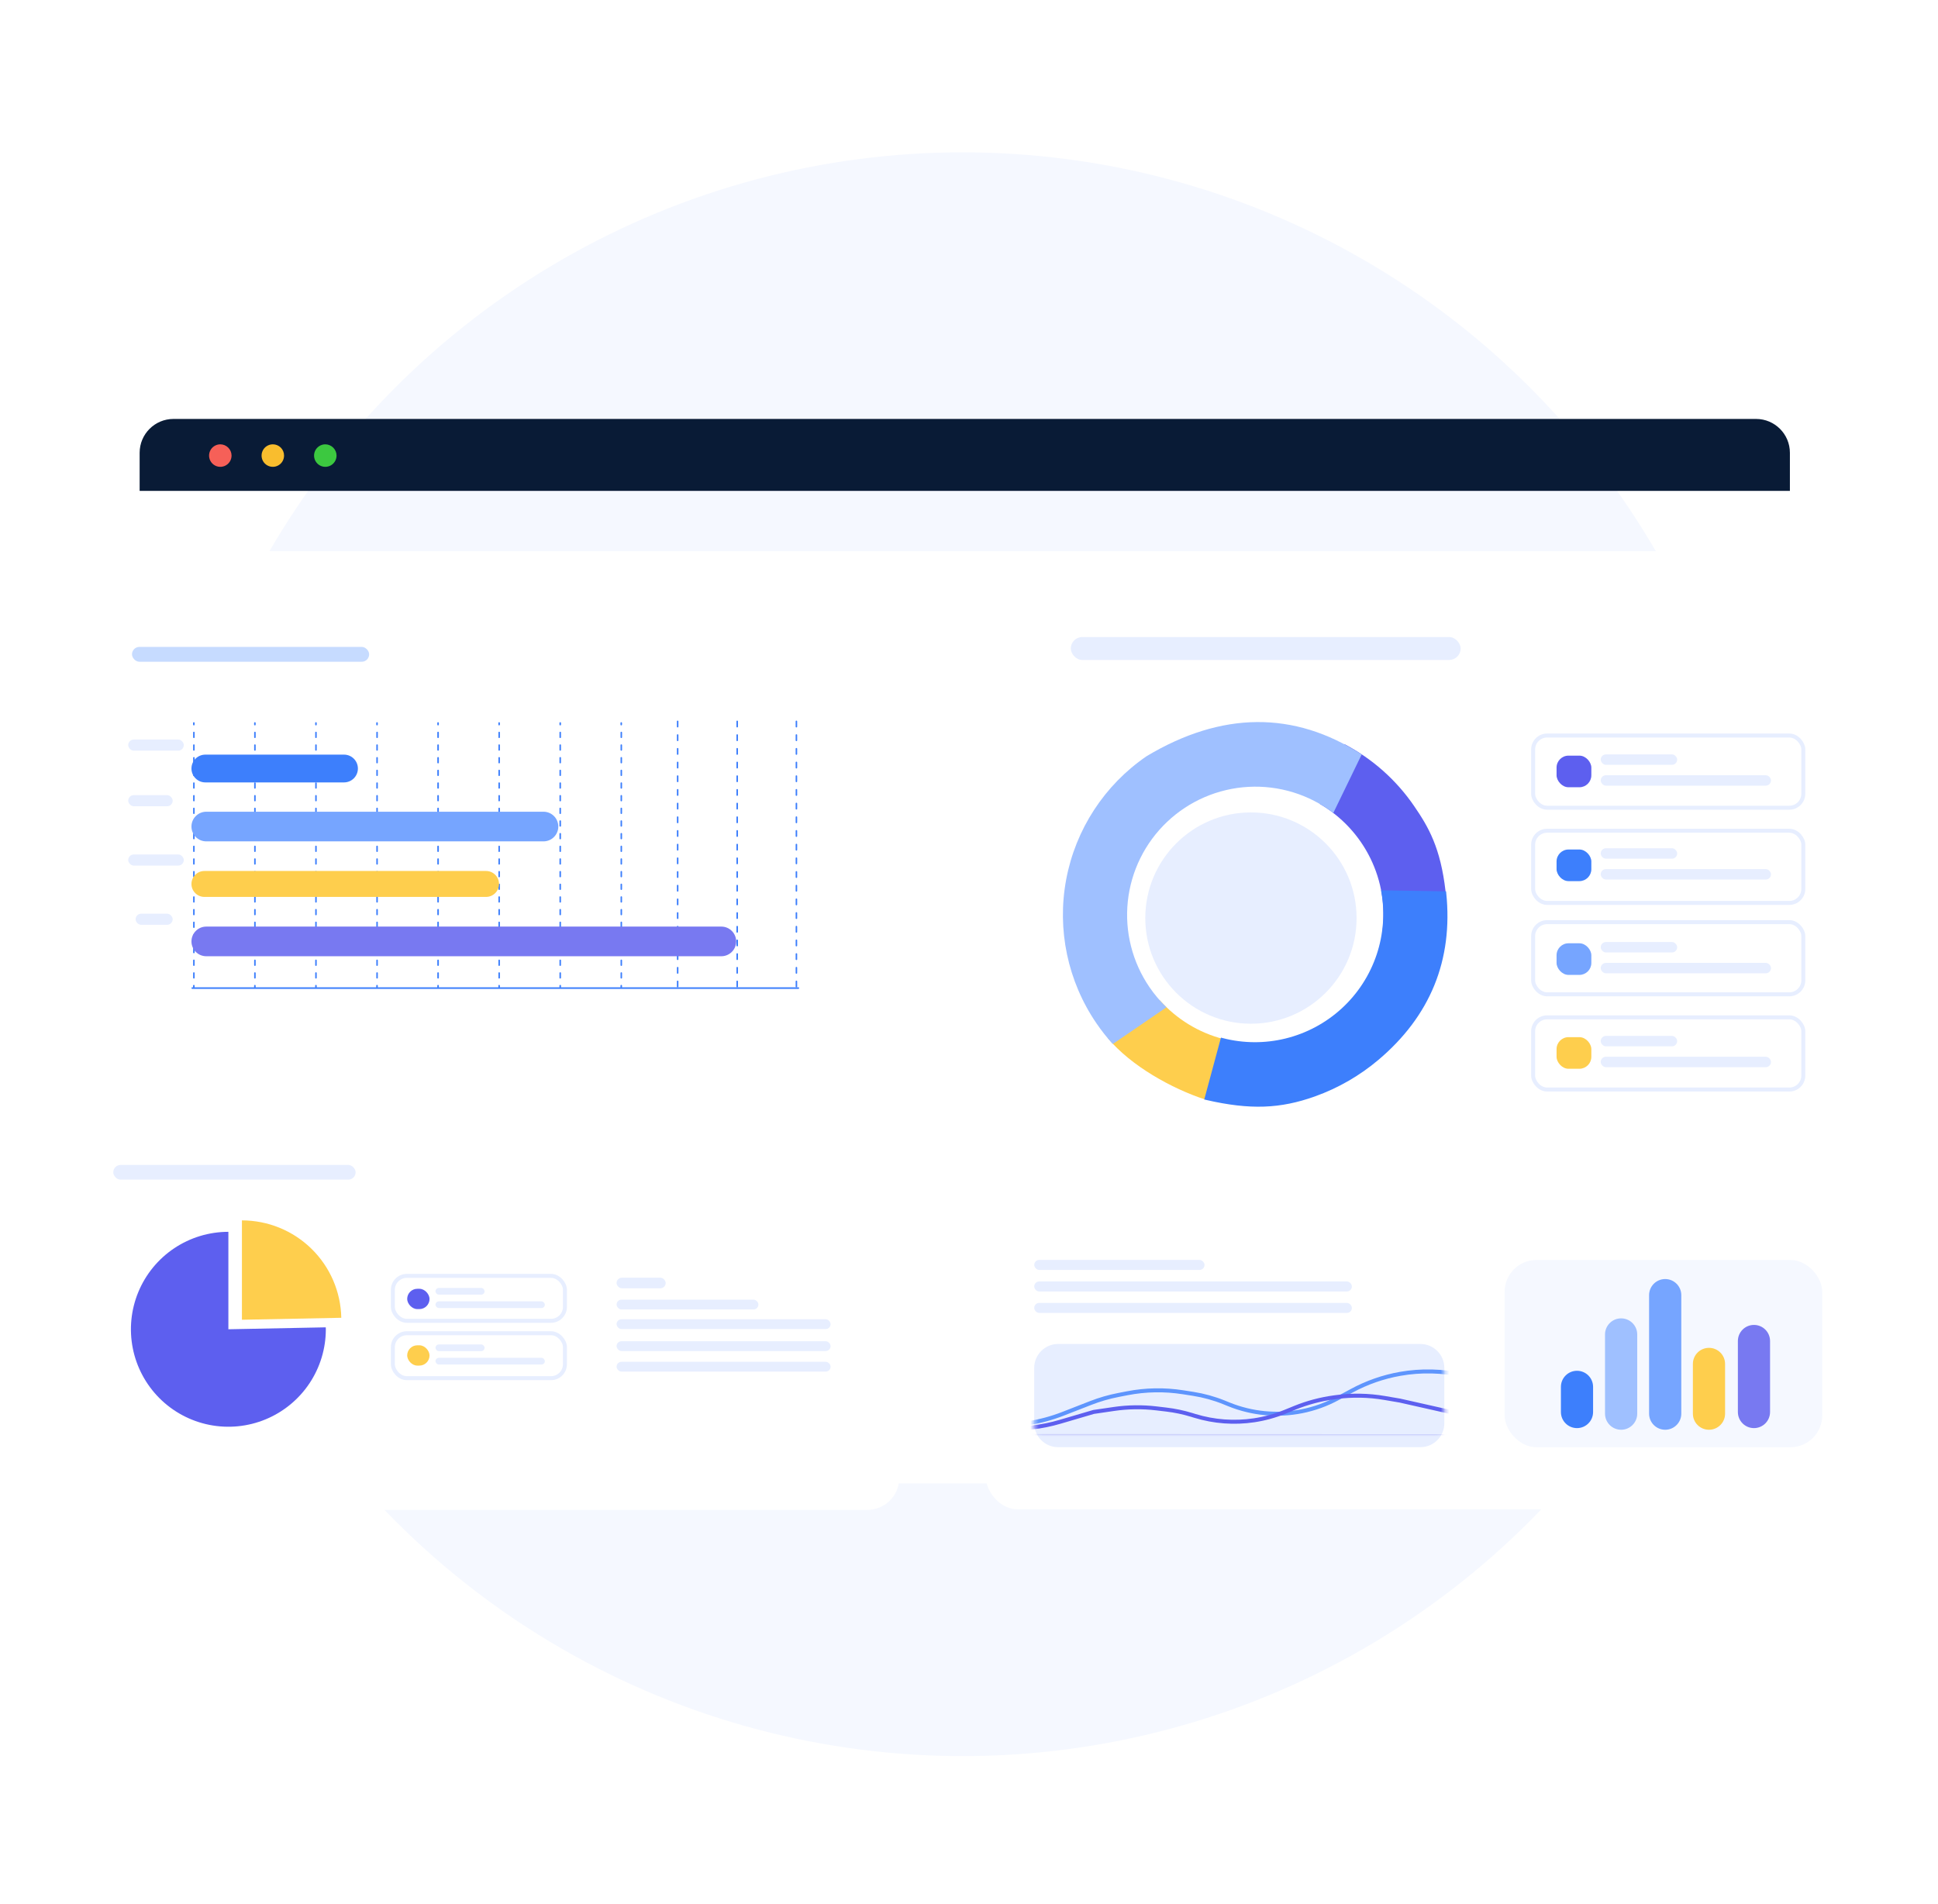 <svg width="458" height="450" viewBox="0 0 458 450" fill="none" xmlns="http://www.w3.org/2000/svg">
<circle cx="227.495" cy="225.495" r="189.495" fill="#F5F8FF"/>
<path d="M423 107C423 102.582 419.418 99 415 99H41C36.582 99 33 102.582 33 107V116H423V107Z" fill="#091B36"/>
<path d="M54.724 107.654C54.726 108.18 54.571 108.695 54.279 109.133C53.988 109.572 53.573 109.914 53.088 110.116C52.602 110.318 52.067 110.372 51.551 110.27C51.035 110.168 50.561 109.915 50.188 109.543C49.816 109.172 49.562 108.698 49.459 108.181C49.356 107.665 49.408 107.13 49.609 106.644C49.81 106.157 50.151 105.741 50.588 105.449C51.026 105.156 51.54 105 52.066 105C52.768 105.005 53.441 105.286 53.938 105.782C54.435 106.279 54.718 106.951 54.724 107.654Z" fill="#F66058"/>
<path d="M67.132 107.654C67.133 108.18 66.978 108.696 66.687 109.134C66.395 109.572 65.98 109.914 65.494 110.116C65.008 110.319 64.473 110.372 63.956 110.269C63.44 110.167 62.966 109.913 62.594 109.541C62.222 109.169 61.968 108.694 61.866 108.177C61.764 107.661 61.817 107.126 62.019 106.639C62.221 106.153 62.562 105.737 63.001 105.446C63.439 105.154 63.954 104.999 64.48 105C64.829 104.998 65.174 105.066 65.497 105.199C65.819 105.331 66.112 105.527 66.359 105.773C66.606 106.02 66.801 106.313 66.933 106.636C67.066 106.959 67.134 107.305 67.132 107.654Z" fill="#F9BD2E"/>
<path d="M79.536 107.654C79.538 108.18 79.383 108.695 79.091 109.133C78.8 109.572 78.385 109.914 77.9 110.116C77.414 110.318 76.879 110.372 76.363 110.27C75.847 110.168 75.373 109.915 75.001 109.543C74.628 109.172 74.374 108.698 74.271 108.181C74.168 107.665 74.22 107.13 74.421 106.644C74.622 106.157 74.963 105.741 75.4 105.449C75.838 105.156 76.352 105 76.878 105C77.58 105.005 78.253 105.286 78.75 105.782C79.247 106.279 79.53 106.951 79.536 107.654Z" fill="#3CC840"/>
<g filter="url(#filter0_dd_6029_6374)">
<g filter="url(#filter1_d_6029_6374)">
<path d="M33 117H423V324.056C423 331.369 417.072 337.297 409.759 337.297H46.241C38.928 337.297 33 331.369 33 324.056V117Z" fill="white"/>
</g>
</g>
<g filter="url(#filter2_dd_6029_6374)">
<rect x="12" y="260.835" width="200.51" height="90.32" rx="7.537" fill="white"/>
</g>
<rect x="92.845" y="301.508" width="40.666" height="10.616" rx="3.298" stroke="#E7EEFF" stroke-width="0.942"/>
<rect x="96.229" y="304.557" width="5.279" height="4.799" rx="2.399" fill="#5D5FEF"/>
<rect x="102.917" y="304.356" width="11.603" height="1.582" rx="0.791" fill="#E7EEFF"/>
<rect x="102.917" y="307.521" width="25.842" height="1.582" rx="0.791" fill="#E7EEFF"/>
<rect x="92.845" y="315.06" width="40.666" height="10.616" rx="3.298" stroke="#E7EEFF" stroke-width="0.942"/>
<rect x="96.229" y="317.91" width="5.279" height="4.799" rx="2.399" fill="#FECE4D"/>
<rect x="102.917" y="317.709" width="11.603" height="1.582" rx="0.791" fill="#E7EEFF"/>
<rect x="102.917" y="320.874" width="25.842" height="1.582" rx="0.791" fill="#E7EEFF"/>
<rect x="26.767" y="275.292" width="57.273" height="3.471" rx="1.736" fill="#E7EEFF"/>
<rect x="145.713" y="301.936" width="11.603" height="2.504" rx="1.252" fill="#E7EEFF"/>
<rect x="145.713" y="307.129" width="33.517" height="2.312" rx="1.156" fill="#E7EEFF"/>
<rect x="145.713" y="311.758" width="50.579" height="2.312" rx="1.156" fill="#E7EEFF"/>
<rect x="145.713" y="316.952" width="50.579" height="2.312" rx="1.156" fill="#E7EEFF"/>
<rect x="145.713" y="321.813" width="50.579" height="2.312" rx="1.156" fill="#E7EEFF"/>
<path d="M53.972 314.122V291.094C49.416 291.094 44.963 292.445 41.176 294.975C37.388 297.506 34.436 301.104 32.693 305.312C30.95 309.521 30.494 314.152 31.383 318.62C32.272 323.088 34.466 327.191 37.687 330.412C40.908 333.633 45.013 335.826 49.481 336.715C53.949 337.603 58.58 337.146 62.788 335.403C66.996 333.659 70.593 330.706 73.123 326.918C75.654 323.13 77.004 318.677 77.003 314.122C77.003 313.969 77.003 313.82 76.981 313.667L53.972 314.122Z" fill="#5D5FEF"/>
<path d="M80.656 311.408C80.536 305.264 78.01 299.412 73.619 295.108C69.228 290.805 63.324 288.393 57.173 288.392V311.875L80.656 311.408Z" fill="#FECE4D"/>
<g filter="url(#filter3_dd_6029_6374)">
<g filter="url(#filter4_d_6029_6374)">
<rect x="233" y="137" width="210" height="135" rx="7.537" fill="white"/>
</g>
<g clip-path="url(#clip0_6029_6374)">
<path d="M334.219 184.863C330.006 178.687 324.332 173.644 317.701 170.181C317.912 172.828 317.494 175.487 316.483 177.942C315.471 180.397 313.894 182.579 311.88 184.311C317.063 187.328 321.235 191.812 323.869 197.196C326.504 202.58 327.482 208.623 326.68 214.562C327.524 214.177 328.414 213.904 329.329 213.748L331.119 213.66C331.817 212.657 332.501 211.625 333.142 210.579C333.552 209.667 334.039 208.792 334.597 207.962C334.772 207.599 334.946 207.25 335.106 206.901C336.474 203.994 339.137 206.174 341.626 204.997C340.447 194.69 337.609 189.806 334.219 184.863Z" fill="#5D5FEF"/>
<path d="M290.967 250.133H291.36C291.171 249.202 290.967 248.286 290.705 247.356C290.603 246.964 290.472 246.571 290.37 246.179V246.077L289.323 242.763C289.032 241.823 288.923 240.836 289.002 239.855C283.256 238.35 278.083 235.185 274.129 230.755C271.508 233.502 268.544 235.901 265.31 237.893C264.206 238.615 263.012 239.192 261.759 239.608C267.275 246.266 276.953 251.586 284.709 254.145C286.936 251.95 287.678 250.133 290.967 250.133Z" fill="#FECE4D"/>
<path d="M275.671 232.382C274.177 230.95 272.836 229.367 271.669 227.658C267.595 221.716 265.773 214.518 266.532 207.355C267.29 200.193 270.578 193.535 275.806 188.575C281.035 183.615 287.861 180.678 295.061 180.291C302.261 179.904 309.363 182.091 315.094 186.461L321.803 172.637C305.795 162.258 288.652 162.461 270.97 173.044C261.018 179.858 254.183 190.341 251.967 202.188C249.751 214.035 252.336 226.276 259.153 236.22C260.316 237.92 261.595 239.537 262.98 241.061L275.671 232.382Z" fill="#9FC0FF"/>
<path d="M285.176 253.824L288.871 240.125C293.772 241.389 298.913 241.428 303.837 240.234C308.914 239.003 313.594 236.501 317.437 232.965C321.28 229.429 324.16 224.975 325.804 220.021C327.388 215.249 327.777 210.165 326.94 205.214L341.319 205.446C342.94 221.18 337.548 234.232 325.446 244.452C321.056 248.157 316.039 251.048 310.63 252.988C302.516 255.888 295.511 256.19 285.176 253.824Z" fill="#3D7FFC" stroke="#3D7FFC" stroke-width="0.942"/>
<circle cx="295.629" cy="211.299" r="24.967" fill="#E7EEFF"/>
</g>
<rect x="362.321" y="168.163" width="63.846" height="17.054" rx="3.298" stroke="#E7EEFF" stroke-width="0.942"/>
<rect x="362.321" y="190.662" width="63.846" height="17.054" rx="3.298" stroke="#E7EEFF" stroke-width="0.942"/>
<rect x="362.321" y="212.26" width="63.846" height="17.054" rx="3.298" stroke="#E7EEFF" stroke-width="0.942"/>
<rect x="362.321" y="234.76" width="63.846" height="17.054" rx="3.298" stroke="#E7EEFF" stroke-width="0.942"/>
<rect x="367.856" y="172.914" width="8.219" height="7.472" rx="2.826" fill="#5D5FEF"/>
<rect x="378.292" y="172.618" width="18.067" height="2.464" rx="1.232" fill="#E7EEFF"/>
<rect x="378.292" y="177.544" width="40.239" height="2.464" rx="1.232" fill="#E7EEFF"/>
<rect x="367.856" y="195.096" width="8.219" height="7.472" rx="2.826" fill="#3D7FFC"/>
<rect x="378.292" y="194.8" width="18.067" height="2.464" rx="1.232" fill="#E7EEFF"/>
<rect x="378.292" y="199.727" width="40.239" height="2.464" rx="1.232" fill="#E7EEFF"/>
<rect x="367.856" y="217.257" width="8.219" height="7.472" rx="2.826" fill="#76A5FF"/>
<rect x="378.292" y="216.961" width="18.067" height="2.464" rx="1.232" fill="#E7EEFF"/>
<rect x="378.292" y="221.887" width="40.239" height="2.464" rx="1.232" fill="#E7EEFF"/>
<rect x="367.856" y="239.439" width="8.219" height="7.472" rx="2.826" fill="#FECE4D"/>
<rect x="378.292" y="239.143" width="18.067" height="2.464" rx="1.232" fill="#E7EEFF"/>
<rect x="378.292" y="244.07" width="40.239" height="2.464" rx="1.232" fill="#E7EEFF"/>
</g>
<rect x="253.061" y="150.542" width="92.126" height="5.419" rx="2.71" fill="#E7EEFF"/>
<g filter="url(#filter5_dd_6029_6374)">
<path d="M12 141.769C12 139.687 13.687 138 15.769 138H209.644C211.726 138 213.413 139.687 213.413 141.769V237.875C213.413 239.257 212.802 240.582 211.715 241.559C210.628 242.536 209.154 243.085 207.617 243.085H17.796C16.259 243.085 14.784 242.536 13.697 241.559C12.611 240.582 12 239.257 12 237.875V141.769Z" fill="white"/>
<path d="M45.998 165.581V165.197C45.998 165.094 45.914 165.01 45.811 165.01C45.708 165.01 45.624 165.094 45.624 165.197V165.581C45.624 165.684 45.708 165.768 45.811 165.768C45.914 165.768 45.998 165.684 45.998 165.581Z" fill="#3D7FFC"/>
<path d="M46.002 225.414C46.002 225.515 45.92 225.597 45.819 225.597C45.718 225.597 45.636 225.515 45.636 225.414V224.288C45.636 224.187 45.718 224.105 45.819 224.105C45.92 224.105 46.002 224.187 46.002 224.288V225.414ZM46.002 222.423C46.002 222.524 45.92 222.606 45.819 222.606C45.718 222.606 45.636 222.524 45.636 222.423V221.291C45.636 221.19 45.718 221.108 45.819 221.108C45.92 221.108 46.002 221.19 46.002 221.291V222.423ZM46.002 219.43C46.002 219.531 45.92 219.613 45.819 219.613C45.718 219.613 45.636 219.531 45.636 219.43V218.3C45.636 218.199 45.718 218.117 45.819 218.117C45.92 218.117 46.002 218.199 46.002 218.3V219.43ZM46.002 216.439C46.002 216.54 45.92 216.622 45.819 216.622C45.718 216.622 45.636 216.54 45.636 216.439V215.309C45.636 215.208 45.718 215.127 45.819 215.127C45.92 215.127 46.002 215.208 46.002 215.309V216.439ZM46.002 213.448C46.002 213.549 45.92 213.631 45.819 213.631C45.718 213.631 45.636 213.549 45.636 213.448V212.317C45.636 212.216 45.718 212.134 45.819 212.134C45.92 212.134 46.002 212.216 46.002 212.317V213.448ZM46.002 210.455C46.002 210.556 45.92 210.638 45.819 210.638C45.718 210.638 45.636 210.556 45.636 210.455V209.326C45.636 209.225 45.718 209.143 45.819 209.143C45.92 209.143 46.002 209.225 46.002 209.326V210.455ZM46.002 207.464C46.002 207.565 45.92 207.647 45.819 207.647C45.718 207.647 45.636 207.565 45.636 207.464V206.335C45.636 206.234 45.718 206.152 45.819 206.152C45.92 206.152 46.002 206.234 46.002 206.335V207.464ZM46.002 204.473C46.002 204.574 45.92 204.656 45.819 204.656C45.718 204.656 45.636 204.574 45.636 204.473V203.344C45.636 203.243 45.718 203.161 45.819 203.161C45.92 203.161 46.002 203.243 46.002 203.344V204.473ZM46.002 201.481C46.002 201.582 45.92 201.664 45.819 201.664C45.718 201.664 45.636 201.582 45.636 201.481V200.351C45.636 200.25 45.718 200.168 45.819 200.168C45.92 200.168 46.002 200.25 46.002 200.351V201.481ZM46.002 198.49C46.002 198.591 45.92 198.673 45.819 198.673C45.718 198.673 45.636 198.591 45.636 198.49V197.36C45.636 197.259 45.718 197.177 45.819 197.177C45.92 197.177 46.002 197.259 46.002 197.36V198.49ZM46.002 195.499C46.002 195.6 45.92 195.682 45.819 195.682C45.718 195.682 45.636 195.6 45.636 195.499V194.369C45.636 194.268 45.718 194.186 45.819 194.186C45.92 194.186 46.002 194.268 46.002 194.369V195.499ZM46.002 192.506C46.002 192.607 45.92 192.689 45.819 192.689C45.718 192.689 45.636 192.607 45.636 192.506V191.376C45.636 191.275 45.718 191.193 45.819 191.193C45.92 191.193 46.002 191.275 46.002 191.376V192.506ZM46.002 189.515C46.002 189.616 45.92 189.698 45.819 189.698C45.718 189.698 45.636 189.616 45.636 189.515V188.382C45.636 188.281 45.718 188.199 45.819 188.199C45.92 188.199 46.002 188.281 46.002 188.382V189.515ZM46.002 186.524C46.002 186.625 45.92 186.707 45.819 186.707C45.718 186.707 45.636 186.625 45.636 186.524V185.392C45.636 185.291 45.718 185.21 45.819 185.21C45.92 185.21 46.002 185.291 46.002 185.392V186.524ZM46.002 183.533C46.002 183.634 45.92 183.716 45.819 183.716C45.718 183.716 45.636 183.634 45.636 183.533V182.402C45.636 182.3 45.718 182.219 45.819 182.219C45.92 182.219 46.002 182.3 46.002 182.402V183.533ZM46.002 180.54C46.002 180.641 45.92 180.723 45.819 180.723C45.718 180.723 45.636 180.641 45.636 180.54V179.411C45.636 179.31 45.718 179.228 45.819 179.228C45.92 179.228 46.002 179.31 46.002 179.411V180.54ZM46.002 177.549C46.002 177.65 45.92 177.732 45.819 177.732C45.718 177.732 45.636 177.65 45.636 177.549V176.42C45.636 176.319 45.718 176.237 45.819 176.237C45.92 176.237 46.002 176.319 46.002 176.42V177.549ZM46.002 174.558C46.002 174.659 45.92 174.741 45.819 174.741C45.718 174.741 45.636 174.659 45.636 174.558V173.427C45.636 173.326 45.718 173.244 45.819 173.244C45.92 173.244 46.002 173.326 46.002 173.427V174.558ZM46.002 171.565C46.002 171.666 45.92 171.748 45.819 171.748C45.718 171.748 45.636 171.666 45.636 171.565V170.428C45.636 170.327 45.718 170.246 45.819 170.246C45.92 170.246 46.002 170.327 46.002 170.428V171.565ZM46.002 168.575C46.002 168.676 45.92 168.757 45.819 168.757C45.718 168.757 45.636 168.676 45.636 168.575V167.445C45.636 167.344 45.718 167.262 45.819 167.262C45.92 167.262 46.002 167.344 46.002 167.445V168.575Z" fill="#3D7FFC"/>
<path d="M45.998 227.656V227.272C45.998 227.169 45.914 227.086 45.811 227.086C45.708 227.086 45.624 227.169 45.624 227.272V227.656C45.624 227.759 45.708 227.843 45.811 227.843C45.914 227.843 45.998 227.759 45.998 227.656Z" fill="#3D7FFC"/>
<path d="M60.423 165.581V165.197C60.423 165.094 60.34 165.01 60.236 165.01C60.133 165.01 60.05 165.094 60.05 165.197V165.581C60.05 165.684 60.133 165.768 60.236 165.768C60.34 165.768 60.423 165.684 60.423 165.581Z" fill="#3D7FFC"/>
<path d="M60.428 225.414C60.428 225.515 60.346 225.597 60.245 225.597C60.144 225.597 60.062 225.515 60.062 225.414V224.288C60.062 224.187 60.144 224.105 60.245 224.105C60.346 224.105 60.428 224.187 60.428 224.288V225.414ZM60.428 222.423C60.428 222.524 60.346 222.606 60.245 222.606C60.144 222.606 60.062 222.524 60.062 222.423V221.291C60.062 221.19 60.144 221.108 60.245 221.108C60.346 221.108 60.428 221.19 60.428 221.291V222.423ZM60.428 219.43C60.428 219.531 60.346 219.613 60.245 219.613C60.144 219.613 60.062 219.531 60.062 219.43V218.3C60.062 218.199 60.144 218.117 60.245 218.117C60.346 218.117 60.428 218.199 60.428 218.3V219.43ZM60.428 216.439C60.428 216.54 60.346 216.622 60.245 216.622C60.144 216.622 60.062 216.54 60.062 216.439V215.309C60.062 215.208 60.144 215.127 60.245 215.127C60.346 215.127 60.428 215.208 60.428 215.309V216.439ZM60.428 213.448C60.428 213.549 60.346 213.631 60.245 213.631C60.144 213.631 60.062 213.549 60.062 213.448V212.317C60.062 212.216 60.144 212.134 60.245 212.134C60.346 212.134 60.428 212.216 60.428 212.317V213.448ZM60.428 210.455C60.428 210.556 60.346 210.638 60.245 210.638C60.144 210.638 60.062 210.556 60.062 210.455V209.326C60.062 209.225 60.144 209.143 60.245 209.143C60.346 209.143 60.428 209.225 60.428 209.326V210.455ZM60.428 207.464C60.428 207.565 60.346 207.647 60.245 207.647C60.144 207.647 60.062 207.565 60.062 207.464V206.335C60.062 206.234 60.144 206.152 60.245 206.152C60.346 206.152 60.428 206.234 60.428 206.335V207.464ZM60.428 204.473C60.428 204.574 60.346 204.656 60.245 204.656C60.144 204.656 60.062 204.574 60.062 204.473V203.344C60.062 203.243 60.144 203.161 60.245 203.161C60.346 203.161 60.428 203.243 60.428 203.344V204.473ZM60.428 201.481C60.428 201.582 60.346 201.664 60.245 201.664C60.144 201.664 60.062 201.582 60.062 201.481V200.351C60.062 200.25 60.144 200.168 60.245 200.168C60.346 200.168 60.428 200.25 60.428 200.351V201.481ZM60.428 198.49C60.428 198.591 60.346 198.673 60.245 198.673C60.144 198.673 60.062 198.591 60.062 198.49V197.36C60.062 197.259 60.144 197.177 60.245 197.177C60.346 197.177 60.428 197.259 60.428 197.36V198.49ZM60.428 195.499C60.428 195.6 60.346 195.682 60.245 195.682C60.144 195.682 60.062 195.6 60.062 195.499V194.369C60.062 194.268 60.144 194.186 60.245 194.186C60.346 194.186 60.428 194.268 60.428 194.369V195.499ZM60.428 192.506C60.428 192.607 60.346 192.689 60.245 192.689C60.144 192.689 60.062 192.607 60.062 192.506V191.376C60.062 191.275 60.144 191.193 60.245 191.193C60.346 191.193 60.428 191.275 60.428 191.376V192.506ZM60.428 189.515C60.428 189.616 60.346 189.698 60.245 189.698C60.144 189.698 60.062 189.616 60.062 189.515V188.382C60.062 188.281 60.144 188.199 60.245 188.199C60.346 188.199 60.428 188.281 60.428 188.382V189.515ZM60.428 186.524C60.428 186.625 60.346 186.707 60.245 186.707C60.144 186.707 60.062 186.625 60.062 186.524V185.392C60.062 185.291 60.144 185.21 60.245 185.21C60.346 185.21 60.428 185.291 60.428 185.392V186.524ZM60.428 183.533C60.428 183.634 60.346 183.716 60.245 183.716C60.144 183.716 60.062 183.634 60.062 183.533V182.402C60.062 182.3 60.144 182.219 60.245 182.219C60.346 182.219 60.428 182.3 60.428 182.402V183.533ZM60.428 180.54C60.428 180.641 60.346 180.723 60.245 180.723C60.144 180.723 60.062 180.641 60.062 180.54V179.411C60.062 179.31 60.144 179.228 60.245 179.228C60.346 179.228 60.428 179.31 60.428 179.411V180.54ZM60.428 177.549C60.428 177.65 60.346 177.732 60.245 177.732C60.144 177.732 60.062 177.65 60.062 177.549V176.42C60.062 176.319 60.144 176.237 60.245 176.237C60.346 176.237 60.428 176.319 60.428 176.42V177.549ZM60.428 174.558C60.428 174.659 60.346 174.741 60.245 174.741C60.144 174.741 60.062 174.659 60.062 174.558V173.427C60.062 173.326 60.144 173.244 60.245 173.244C60.346 173.244 60.428 173.326 60.428 173.427V174.558ZM60.428 171.565C60.428 171.666 60.346 171.748 60.245 171.748C60.144 171.748 60.062 171.666 60.062 171.565V170.428C60.062 170.327 60.144 170.246 60.245 170.246C60.346 170.246 60.428 170.327 60.428 170.428V171.565ZM60.428 168.575C60.428 168.676 60.346 168.757 60.245 168.757C60.144 168.757 60.062 168.676 60.062 168.575V167.445C60.062 167.344 60.144 167.262 60.245 167.262C60.346 167.262 60.428 167.344 60.428 167.445V168.575Z" fill="#3D7FFC"/>
<path d="M60.423 227.656V227.272C60.423 227.169 60.34 227.086 60.236 227.086C60.133 227.086 60.05 227.169 60.05 227.272V227.656C60.05 227.759 60.133 227.843 60.236 227.843C60.34 227.843 60.423 227.759 60.423 227.656Z" fill="#3D7FFC"/>
<path d="M74.853 165.581V165.197C74.853 165.094 74.769 165.01 74.666 165.01C74.563 165.01 74.479 165.094 74.479 165.197V165.581C74.479 165.684 74.563 165.768 74.666 165.768C74.769 165.768 74.853 165.684 74.853 165.581Z" fill="#3D7FFC"/>
<path d="M74.853 225.414C74.853 225.515 74.771 225.597 74.67 225.597C74.569 225.597 74.487 225.515 74.487 225.414V224.288C74.487 224.187 74.569 224.105 74.67 224.105C74.771 224.105 74.853 224.187 74.853 224.288V225.414ZM74.853 222.423C74.853 222.524 74.771 222.606 74.67 222.606C74.569 222.606 74.487 222.524 74.487 222.423V221.291C74.487 221.19 74.569 221.108 74.67 221.108C74.771 221.108 74.853 221.19 74.853 221.291V222.423ZM74.853 219.43C74.853 219.531 74.771 219.613 74.67 219.613C74.569 219.613 74.487 219.531 74.487 219.43V218.3C74.487 218.199 74.569 218.117 74.67 218.117C74.771 218.117 74.853 218.199 74.853 218.3V219.43ZM74.853 216.439C74.853 216.54 74.771 216.622 74.67 216.622C74.569 216.622 74.487 216.54 74.487 216.439V215.309C74.487 215.208 74.569 215.127 74.67 215.127C74.771 215.127 74.853 215.208 74.853 215.309V216.439ZM74.853 213.448C74.853 213.549 74.771 213.631 74.67 213.631C74.569 213.631 74.487 213.549 74.487 213.448V212.317C74.487 212.216 74.569 212.134 74.67 212.134C74.771 212.134 74.853 212.216 74.853 212.317V213.448ZM74.853 210.455C74.853 210.556 74.771 210.638 74.67 210.638C74.569 210.638 74.487 210.556 74.487 210.455V209.326C74.487 209.225 74.569 209.143 74.67 209.143C74.771 209.143 74.853 209.225 74.853 209.326V210.455ZM74.853 207.464C74.853 207.565 74.771 207.647 74.67 207.647C74.569 207.647 74.487 207.565 74.487 207.464V206.335C74.487 206.234 74.569 206.152 74.67 206.152C74.771 206.152 74.853 206.234 74.853 206.335V207.464ZM74.853 204.473C74.853 204.574 74.771 204.656 74.67 204.656C74.569 204.656 74.487 204.574 74.487 204.473V203.344C74.487 203.243 74.569 203.161 74.67 203.161C74.771 203.161 74.853 203.243 74.853 203.344V204.473ZM74.853 201.481C74.853 201.582 74.771 201.664 74.67 201.664C74.569 201.664 74.487 201.582 74.487 201.481V200.351C74.487 200.25 74.569 200.168 74.67 200.168C74.771 200.168 74.853 200.25 74.853 200.351V201.481ZM74.853 198.49C74.853 198.591 74.771 198.673 74.67 198.673C74.569 198.673 74.487 198.591 74.487 198.49V197.36C74.487 197.259 74.569 197.177 74.67 197.177C74.771 197.177 74.853 197.259 74.853 197.36V198.49ZM74.853 195.499C74.853 195.6 74.771 195.682 74.67 195.682C74.569 195.682 74.487 195.6 74.487 195.499V194.369C74.487 194.268 74.569 194.186 74.67 194.186C74.771 194.186 74.853 194.268 74.853 194.369V195.499ZM74.853 192.506C74.853 192.607 74.771 192.689 74.67 192.689C74.569 192.689 74.487 192.607 74.487 192.506V191.376C74.487 191.275 74.569 191.193 74.67 191.193C74.771 191.193 74.853 191.275 74.853 191.376V192.506ZM74.853 189.515C74.853 189.616 74.771 189.698 74.67 189.698C74.569 189.698 74.487 189.616 74.487 189.515V188.382C74.487 188.281 74.569 188.199 74.67 188.199C74.771 188.199 74.853 188.281 74.853 188.382V189.515ZM74.853 186.524C74.853 186.625 74.771 186.707 74.67 186.707C74.569 186.707 74.487 186.625 74.487 186.524V185.392C74.487 185.291 74.569 185.21 74.67 185.21C74.771 185.21 74.853 185.291 74.853 185.392V186.524ZM74.853 183.533C74.853 183.634 74.771 183.716 74.67 183.716C74.569 183.716 74.487 183.634 74.487 183.533V182.402C74.487 182.3 74.569 182.219 74.67 182.219C74.771 182.219 74.853 182.3 74.853 182.402V183.533ZM74.853 180.54C74.853 180.641 74.771 180.723 74.67 180.723C74.569 180.723 74.487 180.641 74.487 180.54V179.411C74.487 179.31 74.569 179.228 74.67 179.228C74.771 179.228 74.853 179.31 74.853 179.411V180.54ZM74.853 177.549C74.853 177.65 74.771 177.732 74.67 177.732C74.569 177.732 74.487 177.65 74.487 177.549V176.42C74.487 176.319 74.569 176.237 74.67 176.237C74.771 176.237 74.853 176.319 74.853 176.42V177.549ZM74.853 174.558C74.853 174.659 74.771 174.741 74.67 174.741C74.569 174.741 74.487 174.659 74.487 174.558V173.427C74.487 173.326 74.569 173.244 74.67 173.244C74.771 173.244 74.853 173.326 74.853 173.427V174.558ZM74.853 171.565C74.853 171.666 74.771 171.748 74.67 171.748C74.569 171.748 74.487 171.666 74.487 171.565V170.428C74.487 170.327 74.569 170.246 74.67 170.246C74.771 170.246 74.853 170.327 74.853 170.428V171.565ZM74.853 168.575C74.853 168.676 74.771 168.757 74.67 168.757C74.569 168.757 74.487 168.676 74.487 168.575V167.445C74.487 167.344 74.569 167.262 74.67 167.262C74.771 167.262 74.853 167.344 74.853 167.445V168.575Z" fill="#3D7FFC"/>
<path d="M74.853 227.656V227.272C74.853 227.169 74.769 227.086 74.666 227.086C74.563 227.086 74.479 227.169 74.479 227.272V227.656C74.479 227.759 74.563 227.843 74.666 227.843C74.769 227.843 74.853 227.759 74.853 227.656Z" fill="#3D7FFC"/>
<path d="M89.286 165.581V165.197C89.286 165.094 89.203 165.01 89.1 165.01C88.997 165.01 88.913 165.094 88.913 165.197V165.581C88.913 165.684 88.997 165.768 89.1 165.768C89.203 165.768 89.286 165.684 89.286 165.581Z" fill="#3D7FFC"/>
<path d="M89.295 225.414C89.295 225.515 89.213 225.597 89.112 225.597C89.011 225.597 88.929 225.515 88.929 225.414V224.288C88.929 224.187 89.011 224.105 89.112 224.105C89.213 224.105 89.295 224.187 89.295 224.288V225.414ZM89.295 222.423C89.295 222.524 89.213 222.606 89.112 222.606C89.011 222.606 88.929 222.524 88.929 222.423V221.291C88.929 221.19 89.011 221.108 89.112 221.108C89.213 221.108 89.295 221.19 89.295 221.291V222.423ZM89.295 219.43C89.295 219.531 89.213 219.613 89.112 219.613C89.011 219.613 88.929 219.531 88.929 219.43V218.3C88.929 218.199 89.011 218.117 89.112 218.117C89.213 218.117 89.295 218.199 89.295 218.3V219.43ZM89.295 216.439C89.295 216.54 89.213 216.622 89.112 216.622C89.011 216.622 88.929 216.54 88.929 216.439V215.309C88.929 215.208 89.011 215.127 89.112 215.127C89.213 215.127 89.295 215.208 89.295 215.309V216.439ZM89.295 213.448C89.295 213.549 89.213 213.631 89.112 213.631C89.011 213.631 88.929 213.549 88.929 213.448V212.317C88.929 212.216 89.011 212.134 89.112 212.134C89.213 212.134 89.295 212.216 89.295 212.317V213.448ZM89.295 210.455C89.295 210.556 89.213 210.638 89.112 210.638C89.011 210.638 88.929 210.556 88.929 210.455V209.326C88.929 209.225 89.011 209.143 89.112 209.143C89.213 209.143 89.295 209.225 89.295 209.326V210.455ZM89.295 207.464C89.295 207.565 89.213 207.647 89.112 207.647C89.011 207.647 88.929 207.565 88.929 207.464V206.335C88.929 206.234 89.011 206.152 89.112 206.152C89.213 206.152 89.295 206.234 89.295 206.335V207.464ZM89.295 204.473C89.295 204.574 89.213 204.656 89.112 204.656C89.011 204.656 88.929 204.574 88.929 204.473V203.344C88.929 203.243 89.011 203.161 89.112 203.161C89.213 203.161 89.295 203.243 89.295 203.344V204.473ZM89.295 201.481C89.295 201.582 89.213 201.664 89.112 201.664C89.011 201.664 88.929 201.582 88.929 201.481V200.351C88.929 200.25 89.011 200.168 89.112 200.168C89.213 200.168 89.295 200.25 89.295 200.351V201.481ZM89.295 198.49C89.295 198.591 89.213 198.673 89.112 198.673C89.011 198.673 88.929 198.591 88.929 198.49V197.36C88.929 197.259 89.011 197.177 89.112 197.177C89.213 197.177 89.295 197.259 89.295 197.36V198.49ZM89.295 195.499C89.295 195.6 89.213 195.682 89.112 195.682C89.011 195.682 88.929 195.6 88.929 195.499V194.369C88.929 194.268 89.011 194.186 89.112 194.186C89.213 194.186 89.295 194.268 89.295 194.369V195.499ZM89.295 192.506C89.295 192.607 89.213 192.689 89.112 192.689C89.011 192.689 88.929 192.607 88.929 192.506V191.376C88.929 191.275 89.011 191.193 89.112 191.193C89.213 191.193 89.295 191.275 89.295 191.376V192.506ZM89.295 189.515C89.295 189.616 89.213 189.698 89.112 189.698C89.011 189.698 88.929 189.616 88.929 189.515V188.382C88.929 188.281 89.011 188.199 89.112 188.199C89.213 188.199 89.295 188.281 89.295 188.382V189.515ZM89.295 186.524C89.295 186.625 89.213 186.707 89.112 186.707C89.011 186.707 88.929 186.625 88.929 186.524V185.392C88.929 185.291 89.011 185.21 89.112 185.21C89.213 185.21 89.295 185.291 89.295 185.392V186.524ZM89.295 183.533C89.295 183.634 89.213 183.716 89.112 183.716C89.011 183.716 88.929 183.634 88.929 183.533V182.402C88.929 182.301 89.011 182.219 89.112 182.219C89.213 182.219 89.295 182.301 89.295 182.402V183.533ZM89.295 180.54C89.295 180.641 89.213 180.723 89.112 180.723C89.011 180.723 88.929 180.641 88.929 180.54V179.411C88.929 179.31 89.011 179.228 89.112 179.228C89.213 179.228 89.295 179.31 89.295 179.411V180.54ZM89.295 177.549C89.295 177.65 89.213 177.732 89.112 177.732C89.011 177.732 88.929 177.65 88.929 177.549V176.42C88.929 176.319 89.011 176.237 89.112 176.237C89.213 176.237 89.295 176.319 89.295 176.42V177.549ZM89.295 174.558C89.295 174.659 89.213 174.741 89.112 174.741C89.011 174.741 88.929 174.659 88.929 174.558V173.427C88.929 173.326 89.011 173.244 89.112 173.244C89.213 173.244 89.295 173.326 89.295 173.427V174.558ZM89.295 171.565C89.295 171.666 89.213 171.748 89.112 171.748C89.011 171.748 88.929 171.666 88.929 171.565V170.428C88.929 170.327 89.011 170.246 89.112 170.246C89.213 170.246 89.295 170.327 89.295 170.428V171.565ZM89.295 168.575C89.295 168.676 89.213 168.757 89.112 168.757C89.011 168.757 88.929 168.676 88.929 168.575V167.445C88.929 167.344 89.011 167.262 89.112 167.262C89.213 167.262 89.295 167.344 89.295 167.445V168.575Z" fill="#3D7FFC"/>
<path d="M89.286 227.656V227.272C89.286 227.169 89.203 227.086 89.1 227.086C88.997 227.086 88.913 227.169 88.913 227.272V227.656C88.913 227.759 88.997 227.843 89.1 227.843C89.203 227.843 89.286 227.759 89.286 227.656Z" fill="#3D7FFC"/>
<path d="M103.716 165.581V165.197C103.716 165.094 103.633 165.01 103.529 165.01C103.426 165.01 103.343 165.094 103.343 165.197V165.581C103.343 165.684 103.426 165.768 103.529 165.768C103.633 165.768 103.716 165.684 103.716 165.581Z" fill="#3D7FFC"/>
<path d="M103.718 225.409C103.718 225.513 103.634 225.597 103.53 225.597C103.427 225.597 103.343 225.513 103.343 225.409V224.292C103.343 224.189 103.427 224.105 103.53 224.105C103.634 224.105 103.718 224.189 103.718 224.292V225.409ZM103.718 222.418C103.718 222.522 103.634 222.606 103.53 222.606C103.427 222.606 103.343 222.522 103.343 222.418V221.296C103.343 221.192 103.427 221.108 103.53 221.108C103.634 221.108 103.718 221.192 103.718 221.296V222.418ZM103.718 219.425C103.718 219.529 103.634 219.613 103.53 219.613C103.427 219.613 103.343 219.529 103.343 219.425V218.305C103.343 218.201 103.427 218.117 103.53 218.117C103.634 218.117 103.718 218.201 103.718 218.305V219.425ZM103.718 216.435C103.718 216.538 103.634 216.622 103.53 216.622C103.427 216.622 103.343 216.538 103.343 216.435V215.314C103.343 215.21 103.427 215.127 103.53 215.127C103.634 215.127 103.718 215.21 103.718 215.314V216.435ZM103.718 213.444C103.718 213.547 103.634 213.631 103.53 213.631C103.427 213.631 103.343 213.547 103.343 213.444V212.321C103.343 212.218 103.427 212.134 103.53 212.134C103.634 212.134 103.718 212.218 103.718 212.321V213.444ZM103.718 210.451C103.718 210.554 103.634 210.638 103.53 210.638C103.427 210.638 103.343 210.554 103.343 210.451V209.33C103.343 209.227 103.427 209.143 103.53 209.143C103.634 209.143 103.718 209.227 103.718 209.33V210.451ZM103.718 207.46C103.718 207.563 103.634 207.647 103.53 207.647C103.427 207.647 103.343 207.563 103.343 207.46V206.339C103.343 206.236 103.427 206.152 103.53 206.152C103.634 206.152 103.718 206.236 103.718 206.339V207.46ZM103.718 204.469C103.718 204.572 103.634 204.656 103.53 204.656C103.427 204.656 103.343 204.572 103.343 204.469V203.348C103.343 203.245 103.427 203.161 103.53 203.161C103.634 203.161 103.718 203.245 103.718 203.348V204.469ZM103.718 201.476C103.718 201.58 103.634 201.664 103.53 201.664C103.427 201.664 103.343 201.58 103.343 201.476V200.356C103.343 200.252 103.427 200.168 103.53 200.168C103.634 200.168 103.718 200.252 103.718 200.356V201.476ZM103.718 198.485C103.718 198.589 103.634 198.673 103.53 198.673C103.427 198.673 103.343 198.589 103.343 198.485V197.365C103.343 197.261 103.427 197.177 103.53 197.177C103.634 197.177 103.718 197.261 103.718 197.365V198.485ZM103.718 195.494C103.718 195.598 103.634 195.682 103.53 195.682C103.427 195.682 103.343 195.598 103.343 195.494V194.374C103.343 194.27 103.427 194.186 103.53 194.186C103.634 194.186 103.718 194.27 103.718 194.374V195.494ZM103.718 192.501C103.718 192.605 103.634 192.689 103.53 192.689C103.427 192.689 103.343 192.605 103.343 192.501V191.381C103.343 191.277 103.427 191.193 103.53 191.193C103.634 191.193 103.718 191.277 103.718 191.381V192.501ZM103.718 189.51C103.718 189.614 103.634 189.698 103.53 189.698C103.427 189.698 103.343 189.614 103.343 189.51V188.386C103.343 188.283 103.427 188.199 103.53 188.199C103.634 188.199 103.718 188.283 103.718 188.386V189.51ZM103.718 186.519C103.718 186.623 103.634 186.707 103.53 186.707C103.427 186.707 103.343 186.623 103.343 186.519V185.397C103.343 185.293 103.427 185.21 103.53 185.21C103.634 185.21 103.718 185.293 103.718 185.397V186.519ZM103.718 183.528C103.718 183.632 103.634 183.716 103.53 183.716C103.427 183.716 103.343 183.632 103.343 183.528V182.406C103.343 182.303 103.427 182.219 103.53 182.219C103.634 182.219 103.718 182.303 103.718 182.406V183.528ZM103.718 180.536C103.718 180.639 103.634 180.723 103.53 180.723C103.427 180.723 103.343 180.639 103.343 180.536V179.415C103.343 179.312 103.427 179.228 103.53 179.228C103.634 179.228 103.718 179.312 103.718 179.415V180.536ZM103.718 177.545C103.718 177.648 103.634 177.732 103.53 177.732C103.427 177.732 103.343 177.648 103.343 177.545V176.424C103.343 176.321 103.427 176.237 103.53 176.237C103.634 176.237 103.718 176.321 103.718 176.424V177.545ZM103.718 174.554C103.718 174.657 103.634 174.741 103.53 174.741C103.427 174.741 103.343 174.657 103.343 174.554V173.431C103.343 173.328 103.427 173.244 103.53 173.244C103.634 173.244 103.718 173.328 103.718 173.431V174.554ZM103.718 171.561C103.718 171.664 103.634 171.748 103.53 171.748C103.427 171.748 103.343 171.664 103.343 171.561V170.433C103.343 170.329 103.427 170.246 103.53 170.246C103.634 170.246 103.718 170.329 103.718 170.433V171.561ZM103.718 168.57C103.718 168.673 103.634 168.757 103.53 168.757C103.427 168.757 103.343 168.673 103.343 168.57V167.449C103.343 167.346 103.427 167.262 103.53 167.262C103.634 167.262 103.718 167.346 103.718 167.449V168.57Z" fill="#3D7FFC"/>
<path d="M103.716 227.656V227.272C103.716 227.169 103.633 227.086 103.529 227.086C103.426 227.086 103.343 227.169 103.343 227.272V227.656C103.343 227.759 103.426 227.843 103.529 227.843C103.633 227.843 103.716 227.759 103.716 227.656Z" fill="#3D7FFC"/>
<path d="M118.146 165.581V165.197C118.146 165.094 118.062 165.01 117.959 165.01C117.856 165.01 117.772 165.094 117.772 165.197V165.581C117.772 165.684 117.856 165.768 117.959 165.768C118.062 165.768 118.146 165.684 118.146 165.581Z" fill="#3D7FFC"/>
<path d="M118.15 225.414C118.15 225.515 118.068 225.597 117.967 225.597C117.866 225.597 117.784 225.515 117.784 225.414V224.288C117.784 224.187 117.866 224.105 117.967 224.105C118.068 224.105 118.15 224.187 118.15 224.288V225.414ZM118.15 222.423C118.15 222.524 118.068 222.606 117.967 222.606C117.866 222.606 117.784 222.524 117.784 222.423V221.291C117.784 221.19 117.866 221.108 117.967 221.108C118.068 221.108 118.15 221.19 118.15 221.291V222.423ZM118.15 219.43C118.15 219.531 118.068 219.613 117.967 219.613C117.866 219.613 117.784 219.531 117.784 219.43V218.3C117.784 218.199 117.866 218.117 117.967 218.117C118.068 218.117 118.15 218.199 118.15 218.3V219.43ZM118.15 216.439C118.15 216.54 118.068 216.622 117.967 216.622C117.866 216.622 117.784 216.54 117.784 216.439V215.309C117.784 215.208 117.866 215.127 117.967 215.127C118.068 215.127 118.15 215.208 118.15 215.309V216.439ZM118.15 213.448C118.15 213.549 118.068 213.631 117.967 213.631C117.866 213.631 117.784 213.549 117.784 213.448V212.317C117.784 212.216 117.866 212.134 117.967 212.134C118.068 212.134 118.15 212.216 118.15 212.317V213.448ZM118.15 210.455C118.15 210.556 118.068 210.638 117.967 210.638C117.866 210.638 117.784 210.556 117.784 210.455V209.326C117.784 209.225 117.866 209.143 117.967 209.143C118.068 209.143 118.15 209.225 118.15 209.326V210.455ZM118.15 207.464C118.15 207.565 118.068 207.647 117.967 207.647C117.866 207.647 117.784 207.565 117.784 207.464V206.335C117.784 206.234 117.866 206.152 117.967 206.152C118.068 206.152 118.15 206.234 118.15 206.335V207.464ZM118.15 204.473C118.15 204.574 118.068 204.656 117.967 204.656C117.866 204.656 117.784 204.574 117.784 204.473V203.344C117.784 203.243 117.866 203.161 117.967 203.161C118.068 203.161 118.15 203.243 118.15 203.344V204.473ZM118.15 201.481C118.15 201.582 118.068 201.664 117.967 201.664C117.866 201.664 117.784 201.582 117.784 201.481V200.351C117.784 200.25 117.866 200.168 117.967 200.168C118.068 200.168 118.15 200.25 118.15 200.351V201.481ZM118.15 198.49C118.15 198.591 118.068 198.673 117.967 198.673C117.866 198.673 117.784 198.591 117.784 198.49V197.36C117.784 197.259 117.866 197.177 117.967 197.177C118.068 197.177 118.15 197.259 118.15 197.36V198.49ZM118.15 195.499C118.15 195.6 118.068 195.682 117.967 195.682C117.866 195.682 117.784 195.6 117.784 195.499V194.369C117.784 194.268 117.866 194.186 117.967 194.186C118.068 194.186 118.15 194.268 118.15 194.369V195.499ZM118.15 192.506C118.15 192.607 118.068 192.689 117.967 192.689C117.866 192.689 117.784 192.607 117.784 192.506V191.376C117.784 191.275 117.866 191.193 117.967 191.193C118.068 191.193 118.15 191.275 118.15 191.376V192.506ZM118.15 189.515C118.15 189.616 118.068 189.698 117.967 189.698C117.866 189.698 117.784 189.616 117.784 189.515V188.382C117.784 188.281 117.866 188.199 117.967 188.199C118.068 188.199 118.15 188.281 118.15 188.382V189.515ZM118.15 186.524C118.15 186.625 118.068 186.707 117.967 186.707C117.866 186.707 117.784 186.625 117.784 186.524V185.392C117.784 185.291 117.866 185.21 117.967 185.21C118.068 185.21 118.15 185.291 118.15 185.392V186.524ZM118.15 183.533C118.15 183.634 118.068 183.716 117.967 183.716C117.866 183.716 117.784 183.634 117.784 183.533V182.402C117.784 182.3 117.866 182.219 117.967 182.219C118.068 182.219 118.15 182.3 118.15 182.402V183.533ZM118.15 180.54C118.15 180.641 118.068 180.723 117.967 180.723C117.866 180.723 117.784 180.641 117.784 180.54V179.411C117.784 179.31 117.866 179.228 117.967 179.228C118.068 179.228 118.15 179.31 118.15 179.411V180.54ZM118.15 177.549C118.15 177.65 118.068 177.732 117.967 177.732C117.866 177.732 117.784 177.65 117.784 177.549V176.42C117.784 176.319 117.866 176.237 117.967 176.237C118.068 176.237 118.15 176.319 118.15 176.42V177.549ZM118.15 174.558C118.15 174.659 118.068 174.741 117.967 174.741C117.866 174.741 117.784 174.659 117.784 174.558V173.427C117.784 173.326 117.866 173.244 117.967 173.244C118.068 173.244 118.15 173.326 118.15 173.427V174.558ZM118.15 171.565C118.15 171.667 118.068 171.748 117.967 171.748C117.866 171.748 117.784 171.667 117.784 171.565V170.428C117.784 170.327 117.866 170.246 117.967 170.246C118.068 170.246 118.15 170.327 118.15 170.428V171.565ZM118.15 168.575C118.15 168.676 118.068 168.757 117.967 168.757C117.866 168.757 117.784 168.676 117.784 168.575V167.445C117.784 167.344 117.866 167.262 117.967 167.262C118.068 167.262 118.15 167.344 118.15 167.445V168.575Z" fill="#3D7FFC"/>
<path d="M118.146 227.656V227.272C118.146 227.169 118.062 227.086 117.959 227.086C117.856 227.086 117.772 227.169 117.772 227.272V227.656C117.772 227.759 117.856 227.843 117.959 227.843C118.062 227.843 118.146 227.759 118.146 227.656Z" fill="#3D7FFC"/>
<path d="M132.583 165.581V165.197C132.583 165.094 132.5 165.01 132.397 165.01C132.294 165.01 132.21 165.094 132.21 165.197V165.581C132.21 165.684 132.294 165.768 132.397 165.768C132.5 165.768 132.583 165.684 132.583 165.581Z" fill="#3D7FFC"/>
<path d="M132.58 225.414C132.58 225.515 132.498 225.597 132.397 225.597C132.296 225.597 132.214 225.515 132.214 225.414V224.288C132.214 224.187 132.296 224.105 132.397 224.105C132.498 224.105 132.58 224.187 132.58 224.288V225.414ZM132.58 222.423C132.58 222.524 132.498 222.606 132.397 222.606C132.296 222.606 132.214 222.524 132.214 222.423V221.291C132.214 221.19 132.296 221.108 132.397 221.108C132.498 221.108 132.58 221.19 132.58 221.291V222.423ZM132.58 219.43C132.58 219.531 132.498 219.613 132.397 219.613C132.296 219.613 132.214 219.531 132.214 219.43V218.3C132.214 218.199 132.296 218.117 132.397 218.117C132.498 218.117 132.58 218.199 132.58 218.3V219.43ZM132.58 216.439C132.58 216.54 132.498 216.622 132.397 216.622C132.296 216.622 132.214 216.54 132.214 216.439V215.309C132.214 215.208 132.296 215.127 132.397 215.127C132.498 215.127 132.58 215.208 132.58 215.309V216.439ZM132.58 213.448C132.58 213.549 132.498 213.631 132.397 213.631C132.296 213.631 132.214 213.549 132.214 213.448V212.317C132.214 212.216 132.296 212.134 132.397 212.134C132.498 212.134 132.58 212.216 132.58 212.317V213.448ZM132.58 210.455C132.58 210.556 132.498 210.638 132.397 210.638C132.296 210.638 132.214 210.556 132.214 210.455V209.326C132.214 209.225 132.296 209.143 132.397 209.143C132.498 209.143 132.58 209.225 132.58 209.326V210.455ZM132.58 207.464C132.58 207.565 132.498 207.647 132.397 207.647C132.296 207.647 132.214 207.565 132.214 207.464V206.335C132.214 206.234 132.296 206.152 132.397 206.152C132.498 206.152 132.58 206.234 132.58 206.335V207.464ZM132.58 204.473C132.58 204.574 132.498 204.656 132.397 204.656C132.296 204.656 132.214 204.574 132.214 204.473V203.344C132.214 203.243 132.296 203.161 132.397 203.161C132.498 203.161 132.58 203.243 132.58 203.344V204.473ZM132.58 201.481C132.58 201.582 132.498 201.664 132.397 201.664C132.296 201.664 132.214 201.582 132.214 201.481V200.351C132.214 200.25 132.296 200.168 132.397 200.168C132.498 200.168 132.58 200.25 132.58 200.351V201.481ZM132.58 198.49C132.58 198.591 132.498 198.673 132.397 198.673C132.296 198.673 132.214 198.591 132.214 198.49V197.36C132.214 197.259 132.296 197.177 132.397 197.177C132.498 197.177 132.58 197.259 132.58 197.36V198.49ZM132.58 195.499C132.58 195.6 132.498 195.682 132.397 195.682C132.296 195.682 132.214 195.6 132.214 195.499V194.369C132.214 194.268 132.296 194.186 132.397 194.186C132.498 194.186 132.58 194.268 132.58 194.369V195.499ZM132.58 192.506C132.58 192.607 132.498 192.689 132.397 192.689C132.296 192.689 132.214 192.607 132.214 192.506V191.376C132.214 191.275 132.296 191.193 132.397 191.193C132.498 191.193 132.58 191.275 132.58 191.376V192.506ZM132.58 189.515C132.58 189.616 132.498 189.698 132.397 189.698C132.296 189.698 132.214 189.616 132.214 189.515V188.382C132.214 188.281 132.296 188.199 132.397 188.199C132.498 188.199 132.58 188.281 132.58 188.382V189.515ZM132.58 186.524C132.58 186.625 132.498 186.707 132.397 186.707C132.296 186.707 132.214 186.625 132.214 186.524V185.392C132.214 185.291 132.296 185.21 132.397 185.21C132.498 185.21 132.58 185.291 132.58 185.392V186.524ZM132.58 183.533C132.58 183.634 132.498 183.716 132.397 183.716C132.296 183.716 132.214 183.634 132.214 183.533V182.402C132.214 182.3 132.296 182.219 132.397 182.219C132.498 182.219 132.58 182.3 132.58 182.402V183.533ZM132.58 180.54C132.58 180.641 132.498 180.723 132.397 180.723C132.296 180.723 132.214 180.641 132.214 180.54V179.411C132.214 179.31 132.296 179.228 132.397 179.228C132.498 179.228 132.58 179.31 132.58 179.411V180.54ZM132.58 177.549C132.58 177.65 132.498 177.732 132.397 177.732C132.296 177.732 132.214 177.65 132.214 177.549V176.42C132.214 176.319 132.296 176.237 132.397 176.237C132.498 176.237 132.58 176.319 132.58 176.42V177.549ZM132.58 174.558C132.58 174.659 132.498 174.741 132.397 174.741C132.296 174.741 132.214 174.659 132.214 174.558V173.427C132.214 173.326 132.296 173.244 132.397 173.244C132.498 173.244 132.58 173.326 132.58 173.427V174.558ZM132.58 171.565C132.58 171.666 132.498 171.748 132.397 171.748C132.296 171.748 132.214 171.666 132.214 171.565V170.428C132.214 170.327 132.296 170.246 132.397 170.246C132.498 170.246 132.58 170.327 132.58 170.428V171.565ZM132.58 168.575C132.58 168.676 132.498 168.757 132.397 168.757C132.296 168.757 132.214 168.676 132.214 168.575V167.445C132.214 167.344 132.296 167.262 132.397 167.262C132.498 167.262 132.58 167.344 132.58 167.445V168.575Z" fill="#3D7FFC"/>
<path d="M132.583 227.656V227.272C132.583 227.169 132.5 227.086 132.397 227.086C132.294 227.086 132.21 227.169 132.21 227.272V227.656C132.21 227.759 132.294 227.843 132.397 227.843C132.5 227.843 132.583 227.759 132.583 227.656Z" fill="#3D7FFC"/>
<path d="M147.005 165.581V165.197C147.005 165.094 146.921 165.01 146.818 165.01C146.715 165.01 146.632 165.094 146.632 165.197V165.581C146.632 165.684 146.715 165.768 146.818 165.768C146.921 165.768 147.005 165.684 147.005 165.581Z" fill="#3D7FFC"/>
<path d="M147.013 225.414C147.013 225.515 146.932 225.597 146.831 225.597C146.729 225.597 146.648 225.515 146.648 225.414V224.288C146.648 224.187 146.729 224.105 146.831 224.105C146.932 224.105 147.013 224.187 147.013 224.288V225.414ZM147.013 222.423C147.013 222.524 146.932 222.606 146.831 222.606C146.729 222.606 146.648 222.524 146.648 222.423V221.291C146.648 221.19 146.729 221.108 146.831 221.108C146.932 221.108 147.013 221.19 147.013 221.291V222.423ZM147.013 219.43C147.013 219.531 146.932 219.613 146.831 219.613C146.729 219.613 146.648 219.531 146.648 219.43V218.3C146.648 218.199 146.729 218.117 146.831 218.117C146.932 218.117 147.013 218.199 147.013 218.3V219.43ZM147.013 216.439C147.013 216.54 146.932 216.622 146.831 216.622C146.729 216.622 146.648 216.54 146.648 216.439V215.309C146.648 215.208 146.729 215.127 146.831 215.127C146.932 215.127 147.013 215.208 147.013 215.309V216.439ZM147.013 213.448C147.013 213.549 146.932 213.631 146.831 213.631C146.729 213.631 146.648 213.549 146.648 213.448V212.317C146.648 212.216 146.729 212.134 146.831 212.134C146.932 212.134 147.013 212.216 147.013 212.317V213.448ZM147.013 210.455C147.013 210.556 146.932 210.638 146.831 210.638C146.729 210.638 146.648 210.556 146.648 210.455V209.326C146.648 209.225 146.729 209.143 146.831 209.143C146.932 209.143 147.013 209.225 147.013 209.326V210.455ZM147.013 207.464C147.013 207.565 146.932 207.647 146.831 207.647C146.729 207.647 146.648 207.565 146.648 207.464V206.335C146.648 206.234 146.729 206.152 146.831 206.152C146.932 206.152 147.013 206.234 147.013 206.335V207.464ZM147.013 204.473C147.013 204.574 146.932 204.656 146.831 204.656C146.729 204.656 146.648 204.574 146.648 204.473V203.344C146.648 203.243 146.729 203.161 146.831 203.161C146.932 203.161 147.013 203.243 147.013 203.344V204.473ZM147.013 201.481C147.013 201.582 146.932 201.664 146.831 201.664C146.729 201.664 146.648 201.582 146.648 201.481V200.351C146.648 200.25 146.729 200.168 146.831 200.168C146.932 200.168 147.013 200.25 147.013 200.351V201.481ZM147.013 198.49C147.013 198.591 146.932 198.673 146.831 198.673C146.729 198.673 146.648 198.591 146.648 198.49V197.36C146.648 197.259 146.729 197.177 146.831 197.177C146.932 197.177 147.013 197.259 147.013 197.36V198.49ZM147.013 195.499C147.013 195.6 146.932 195.682 146.831 195.682C146.729 195.682 146.648 195.6 146.648 195.499V194.369C146.648 194.268 146.729 194.186 146.831 194.186C146.932 194.186 147.013 194.268 147.013 194.369V195.499ZM147.013 192.506C147.013 192.607 146.932 192.689 146.831 192.689C146.729 192.689 146.648 192.607 146.648 192.506V191.376C146.648 191.275 146.729 191.193 146.831 191.193C146.932 191.193 147.013 191.275 147.013 191.376V192.506ZM147.013 189.515C147.013 189.616 146.932 189.698 146.831 189.698C146.729 189.698 146.648 189.616 146.648 189.515V188.382C146.648 188.281 146.729 188.199 146.831 188.199C146.932 188.199 147.013 188.281 147.013 188.382V189.515ZM147.013 186.524C147.013 186.625 146.932 186.707 146.831 186.707C146.729 186.707 146.648 186.625 146.648 186.524V185.392C146.648 185.291 146.729 185.21 146.831 185.21C146.932 185.21 147.013 185.291 147.013 185.392V186.524ZM147.013 183.533C147.013 183.634 146.932 183.716 146.831 183.716C146.729 183.716 146.648 183.634 146.648 183.533V182.402C146.648 182.3 146.729 182.219 146.831 182.219C146.932 182.219 147.013 182.3 147.013 182.402V183.533ZM147.013 180.54C147.013 180.641 146.932 180.723 146.831 180.723C146.729 180.723 146.648 180.641 146.648 180.54V179.411C146.648 179.31 146.729 179.228 146.831 179.228C146.932 179.228 147.013 179.31 147.013 179.411V180.54ZM147.013 177.549C147.013 177.65 146.932 177.732 146.831 177.732C146.729 177.732 146.648 177.65 146.648 177.549V176.42C146.648 176.319 146.729 176.237 146.831 176.237C146.932 176.237 147.013 176.319 147.013 176.42V177.549ZM147.013 174.558C147.013 174.659 146.932 174.741 146.831 174.741C146.729 174.741 146.648 174.659 146.648 174.558V173.427C146.648 173.326 146.729 173.244 146.831 173.244C146.932 173.244 147.013 173.326 147.013 173.427V174.558ZM147.013 171.565C147.013 171.666 146.932 171.748 146.831 171.748C146.729 171.748 146.648 171.666 146.648 171.565V170.428C146.648 170.327 146.729 170.246 146.831 170.246C146.932 170.246 147.013 170.327 147.013 170.428V171.565ZM147.013 168.575C147.013 168.676 146.932 168.757 146.831 168.757C146.729 168.757 146.648 168.676 146.648 168.575V167.445C146.648 167.344 146.729 167.262 146.831 167.262C146.932 167.262 147.013 167.344 147.013 167.445V168.575Z" fill="#3D7FFC"/>
<path d="M160.33 227.504C160.33 227.605 160.248 227.687 160.147 227.687C160.046 227.687 159.964 227.605 159.964 227.504V226.258C159.964 226.157 160.046 226.075 160.147 226.075C160.248 226.075 160.33 226.157 160.33 226.258V227.504ZM160.33 224.271C160.33 224.372 160.248 224.454 160.147 224.454C160.046 224.454 159.964 224.372 159.964 224.271V223.019C159.964 222.918 160.046 222.836 160.147 222.836C160.248 222.836 160.33 222.918 160.33 223.019V224.271ZM160.33 221.037C160.33 221.138 160.248 221.219 160.147 221.219C160.046 221.219 159.964 221.138 159.964 221.037V219.786C159.964 219.685 160.046 219.603 160.147 219.603C160.248 219.603 160.33 219.685 160.33 219.786V221.037ZM160.33 217.804C160.33 217.905 160.248 217.987 160.147 217.987C160.046 217.987 159.964 217.905 159.964 217.804V216.553C159.964 216.452 160.046 216.37 160.147 216.37C160.248 216.37 160.33 216.452 160.33 216.553V217.804ZM160.33 214.571C160.33 214.672 160.248 214.754 160.147 214.754C160.046 214.754 159.964 214.672 159.964 214.571V213.318C159.964 213.217 160.046 213.136 160.147 213.136C160.248 213.136 160.33 213.217 160.33 213.318V214.571ZM160.33 211.336C160.33 211.437 160.248 211.519 160.147 211.519C160.046 211.519 159.964 211.437 159.964 211.336V210.086C159.964 209.985 160.046 209.903 160.147 209.903C160.248 209.903 160.33 209.985 160.33 210.086V211.336ZM160.33 208.103C160.33 208.204 160.248 208.286 160.147 208.286C160.046 208.286 159.964 208.204 159.964 208.103V206.853C159.964 206.752 160.046 206.67 160.147 206.67C160.248 206.67 160.33 206.752 160.33 206.853V208.103ZM160.33 204.871C160.33 204.972 160.248 205.054 160.147 205.054C160.046 205.054 159.964 204.972 159.964 204.871V203.62C159.964 203.519 160.046 203.437 160.147 203.437C160.248 203.437 160.33 203.519 160.33 203.62V204.871ZM160.33 201.636C160.33 201.737 160.248 201.819 160.147 201.819C160.046 201.819 159.964 201.737 159.964 201.636V200.385C159.964 200.284 160.046 200.202 160.147 200.202C160.248 200.202 160.33 200.284 160.33 200.385V201.636ZM160.33 198.403C160.33 198.504 160.248 198.586 160.147 198.586C160.046 198.586 159.964 198.504 159.964 198.403V197.153C159.964 197.052 160.046 196.97 160.147 196.97C160.248 196.97 160.33 197.052 160.33 197.153V198.403ZM160.33 195.17C160.33 195.271 160.248 195.353 160.147 195.353C160.046 195.353 159.964 195.271 159.964 195.17V193.92C159.964 193.819 160.046 193.737 160.147 193.737C160.248 193.737 160.33 193.819 160.33 193.92V195.17ZM160.33 191.936C160.33 192.037 160.248 192.119 160.147 192.119C160.046 192.119 159.964 192.037 159.964 191.936V190.685C159.964 190.584 160.046 190.502 160.147 190.502C160.248 190.502 160.33 190.584 160.33 190.685V191.936ZM160.33 188.703C160.33 188.804 160.248 188.886 160.147 188.886C160.046 188.886 159.964 188.804 159.964 188.703V187.448C159.964 187.347 160.046 187.265 160.147 187.265C160.248 187.265 160.33 187.347 160.33 187.448V188.703ZM160.33 185.47C160.33 185.571 160.248 185.653 160.147 185.653C160.046 185.653 159.964 185.571 159.964 185.47V184.218C159.964 184.116 160.046 184.035 160.147 184.035C160.248 184.035 160.33 184.116 160.33 184.218V185.47ZM160.33 182.237C160.33 182.338 160.248 182.42 160.147 182.42C160.046 182.42 159.964 182.338 159.964 182.237V180.985C159.964 180.884 160.046 180.802 160.147 180.802C160.248 180.802 160.33 180.884 160.33 180.985V182.237ZM160.33 179.003C160.33 179.104 160.248 179.185 160.147 179.185C160.046 179.185 159.964 179.104 159.964 179.003V177.752C159.964 177.651 160.046 177.569 160.147 177.569C160.248 177.569 160.33 177.651 160.33 177.752V179.003ZM160.33 175.77C160.33 175.871 160.248 175.953 160.147 175.953C160.046 175.953 159.964 175.871 159.964 175.77V174.519C159.964 174.418 160.046 174.336 160.147 174.336C160.248 174.336 160.33 174.418 160.33 174.519V175.77ZM160.33 172.537C160.33 172.638 160.248 172.72 160.147 172.72C160.046 172.72 159.964 172.638 159.964 172.537V171.284C159.964 171.183 160.046 171.102 160.147 171.102C160.248 171.102 160.33 171.183 160.33 171.284V172.537ZM160.33 169.302C160.33 169.403 160.248 169.485 160.147 169.485C160.046 169.485 159.964 169.403 159.964 169.302V168.044C159.964 167.943 160.046 167.861 160.147 167.861C160.248 167.861 160.33 167.943 160.33 168.044V169.302ZM160.33 166.069C160.33 166.17 160.248 166.252 160.147 166.252C160.046 166.252 159.964 166.17 159.964 166.069V164.819C159.964 164.718 160.046 164.636 160.147 164.636C160.248 164.636 160.33 164.718 160.33 164.819V166.069Z" fill="#3D7FFC"/>
<path d="M174.402 227.504C174.402 227.605 174.32 227.687 174.219 227.687C174.118 227.687 174.036 227.605 174.036 227.504V226.258C174.036 226.157 174.118 226.075 174.219 226.075C174.32 226.075 174.402 226.157 174.402 226.258V227.504ZM174.402 224.271C174.402 224.372 174.32 224.454 174.219 224.454C174.118 224.454 174.036 224.372 174.036 224.271V223.019C174.036 222.918 174.118 222.836 174.219 222.836C174.32 222.836 174.402 222.918 174.402 223.019V224.271ZM174.402 221.037C174.402 221.138 174.32 221.219 174.219 221.219C174.118 221.219 174.036 221.138 174.036 221.037V219.786C174.036 219.685 174.118 219.603 174.219 219.603C174.32 219.603 174.402 219.685 174.402 219.786V221.037ZM174.402 217.804C174.402 217.905 174.32 217.987 174.219 217.987C174.118 217.987 174.036 217.905 174.036 217.804V216.553C174.036 216.452 174.118 216.37 174.219 216.37C174.32 216.37 174.402 216.452 174.402 216.553V217.804ZM174.402 214.571C174.402 214.672 174.32 214.754 174.219 214.754C174.118 214.754 174.036 214.672 174.036 214.571V213.318C174.036 213.217 174.118 213.136 174.219 213.136C174.32 213.136 174.402 213.217 174.402 213.318V214.571ZM174.402 211.336C174.402 211.437 174.32 211.519 174.219 211.519C174.118 211.519 174.036 211.437 174.036 211.336V210.086C174.036 209.985 174.118 209.903 174.219 209.903C174.32 209.903 174.402 209.985 174.402 210.086V211.336ZM174.402 208.103C174.402 208.204 174.32 208.286 174.219 208.286C174.118 208.286 174.036 208.204 174.036 208.103V206.853C174.036 206.752 174.118 206.67 174.219 206.67C174.32 206.67 174.402 206.752 174.402 206.853V208.103ZM174.402 204.871C174.402 204.972 174.32 205.054 174.219 205.054C174.118 205.054 174.036 204.972 174.036 204.871V203.62C174.036 203.519 174.118 203.437 174.219 203.437C174.32 203.437 174.402 203.519 174.402 203.62V204.871ZM174.402 201.636C174.402 201.737 174.32 201.819 174.219 201.819C174.118 201.819 174.036 201.737 174.036 201.636V200.385C174.036 200.284 174.118 200.202 174.219 200.202C174.32 200.202 174.402 200.284 174.402 200.385V201.636ZM174.402 198.403C174.402 198.504 174.32 198.586 174.219 198.586C174.118 198.586 174.036 198.504 174.036 198.403V197.153C174.036 197.052 174.118 196.97 174.219 196.97C174.32 196.97 174.402 197.052 174.402 197.153V198.403ZM174.402 195.17C174.402 195.271 174.32 195.353 174.219 195.353C174.118 195.353 174.036 195.271 174.036 195.17V193.92C174.036 193.819 174.118 193.737 174.219 193.737C174.32 193.737 174.402 193.819 174.402 193.92V195.17ZM174.402 191.936C174.402 192.037 174.32 192.119 174.219 192.119C174.118 192.119 174.036 192.037 174.036 191.936V190.685C174.036 190.584 174.118 190.502 174.219 190.502C174.32 190.502 174.402 190.584 174.402 190.685V191.936ZM174.402 188.703C174.402 188.804 174.32 188.886 174.219 188.886C174.118 188.886 174.036 188.804 174.036 188.703V187.448C174.036 187.347 174.118 187.265 174.219 187.265C174.32 187.265 174.402 187.347 174.402 187.448V188.703ZM174.402 185.47C174.402 185.571 174.32 185.653 174.219 185.653C174.118 185.653 174.036 185.571 174.036 185.47V184.218C174.036 184.116 174.118 184.035 174.219 184.035C174.32 184.035 174.402 184.116 174.402 184.218V185.47ZM174.402 182.237C174.402 182.338 174.32 182.42 174.219 182.42C174.118 182.42 174.036 182.338 174.036 182.237V180.985C174.036 180.884 174.118 180.802 174.219 180.802C174.32 180.802 174.402 180.884 174.402 180.985V182.237ZM174.402 179.003C174.402 179.104 174.32 179.185 174.219 179.185C174.118 179.185 174.036 179.104 174.036 179.003V177.752C174.036 177.651 174.118 177.569 174.219 177.569C174.32 177.569 174.402 177.651 174.402 177.752V179.003ZM174.402 175.77C174.402 175.871 174.32 175.953 174.219 175.953C174.118 175.953 174.036 175.871 174.036 175.77V174.519C174.036 174.418 174.118 174.336 174.219 174.336C174.32 174.336 174.402 174.418 174.402 174.519V175.77ZM174.402 172.537C174.402 172.638 174.32 172.72 174.219 172.72C174.118 172.72 174.036 172.638 174.036 172.537V171.284C174.036 171.183 174.118 171.102 174.219 171.102C174.32 171.102 174.402 171.183 174.402 171.284V172.537ZM174.402 169.302C174.402 169.403 174.32 169.485 174.219 169.485C174.118 169.485 174.036 169.403 174.036 169.302V168.044C174.036 167.943 174.118 167.861 174.219 167.861C174.32 167.861 174.402 167.943 174.402 168.044V169.302ZM174.402 166.069C174.402 166.17 174.32 166.252 174.219 166.252C174.118 166.252 174.036 166.17 174.036 166.069V164.819C174.036 164.718 174.118 164.636 174.219 164.636C174.32 164.636 174.402 164.718 174.402 164.819V166.069Z" fill="#3D7FFC"/>
<path d="M188.395 227.504C188.395 227.605 188.313 227.687 188.212 227.687C188.111 227.687 188.029 227.605 188.029 227.504V226.258C188.029 226.157 188.111 226.075 188.212 226.075C188.313 226.075 188.395 226.157 188.395 226.258V227.504ZM188.395 224.271C188.395 224.372 188.313 224.454 188.212 224.454C188.111 224.454 188.029 224.372 188.029 224.271V223.019C188.029 222.918 188.111 222.836 188.212 222.836C188.313 222.836 188.395 222.918 188.395 223.019V224.271ZM188.395 221.037C188.395 221.138 188.313 221.219 188.212 221.219C188.111 221.219 188.029 221.138 188.029 221.037V219.786C188.029 219.685 188.111 219.603 188.212 219.603C188.313 219.603 188.395 219.685 188.395 219.786V221.037ZM188.395 217.804C188.395 217.905 188.313 217.987 188.212 217.987C188.111 217.987 188.029 217.905 188.029 217.804V216.553C188.029 216.452 188.111 216.37 188.212 216.37C188.313 216.37 188.395 216.452 188.395 216.553V217.804ZM188.395 214.571C188.395 214.672 188.313 214.754 188.212 214.754C188.111 214.754 188.029 214.672 188.029 214.571V213.318C188.029 213.217 188.111 213.136 188.212 213.136C188.313 213.136 188.395 213.217 188.395 213.318V214.571ZM188.395 211.336C188.395 211.437 188.313 211.519 188.212 211.519C188.111 211.519 188.029 211.437 188.029 211.336V210.086C188.029 209.985 188.111 209.903 188.212 209.903C188.313 209.903 188.395 209.985 188.395 210.086V211.336ZM188.395 208.103C188.395 208.204 188.313 208.286 188.212 208.286C188.111 208.286 188.029 208.204 188.029 208.103V206.853C188.029 206.752 188.111 206.67 188.212 206.67C188.313 206.67 188.395 206.752 188.395 206.853V208.103ZM188.395 204.871C188.395 204.972 188.313 205.054 188.212 205.054C188.111 205.054 188.029 204.972 188.029 204.871V203.62C188.029 203.519 188.111 203.437 188.212 203.437C188.313 203.437 188.395 203.519 188.395 203.62V204.871ZM188.395 201.636C188.395 201.737 188.313 201.819 188.212 201.819C188.111 201.819 188.029 201.737 188.029 201.636V200.385C188.029 200.284 188.111 200.202 188.212 200.202C188.313 200.202 188.395 200.284 188.395 200.385V201.636ZM188.395 198.403C188.395 198.504 188.313 198.586 188.212 198.586C188.111 198.586 188.029 198.504 188.029 198.403V197.153C188.029 197.052 188.111 196.97 188.212 196.97C188.313 196.97 188.395 197.052 188.395 197.153V198.403ZM188.395 195.17C188.395 195.271 188.313 195.353 188.212 195.353C188.111 195.353 188.029 195.271 188.029 195.17V193.92C188.029 193.819 188.111 193.737 188.212 193.737C188.313 193.737 188.395 193.819 188.395 193.92V195.17ZM188.395 191.936C188.395 192.037 188.313 192.119 188.212 192.119C188.111 192.119 188.029 192.037 188.029 191.936V190.685C188.029 190.584 188.111 190.502 188.212 190.502C188.313 190.502 188.395 190.584 188.395 190.685V191.936ZM188.395 188.703C188.395 188.804 188.313 188.886 188.212 188.886C188.111 188.886 188.029 188.804 188.029 188.703V187.448C188.029 187.347 188.111 187.265 188.212 187.265C188.313 187.265 188.395 187.347 188.395 187.448V188.703ZM188.395 185.47C188.395 185.571 188.313 185.653 188.212 185.653C188.111 185.653 188.029 185.571 188.029 185.47V184.218C188.029 184.116 188.111 184.035 188.212 184.035C188.313 184.035 188.395 184.116 188.395 184.218V185.47ZM188.395 182.237C188.395 182.338 188.313 182.42 188.212 182.42C188.111 182.42 188.029 182.338 188.029 182.237V180.985C188.029 180.884 188.111 180.802 188.212 180.802C188.313 180.802 188.395 180.884 188.395 180.985V182.237ZM188.395 179.003C188.395 179.104 188.313 179.185 188.212 179.185C188.111 179.185 188.029 179.104 188.029 179.003V177.752C188.029 177.651 188.111 177.569 188.212 177.569C188.313 177.569 188.395 177.651 188.395 177.752V179.003ZM188.395 175.77C188.395 175.871 188.313 175.953 188.212 175.953C188.111 175.953 188.029 175.871 188.029 175.77V174.519C188.029 174.418 188.111 174.336 188.212 174.336C188.313 174.336 188.395 174.418 188.395 174.519V175.77ZM188.395 172.537C188.395 172.638 188.313 172.72 188.212 172.72C188.111 172.72 188.029 172.638 188.029 172.537V171.284C188.029 171.183 188.111 171.102 188.212 171.102C188.313 171.102 188.395 171.183 188.395 171.284V172.537ZM188.395 169.302C188.395 169.403 188.313 169.485 188.212 169.485C188.111 169.485 188.029 169.403 188.029 169.302V168.044C188.029 167.943 188.111 167.861 188.212 167.861C188.313 167.861 188.395 167.943 188.395 168.044V169.302ZM188.395 166.069C188.395 166.17 188.313 166.252 188.212 166.252C188.111 166.252 188.029 166.17 188.029 166.069V164.819C188.029 164.718 188.111 164.636 188.212 164.636C188.313 164.636 188.395 164.718 188.395 164.819V166.069Z" fill="#3D7FFC"/>
<path d="M147.005 227.656V227.272C147.005 227.169 146.921 227.086 146.818 227.086C146.715 227.086 146.632 227.169 146.632 227.272V227.656C146.632 227.759 146.715 227.843 146.818 227.843C146.921 227.843 147.005 227.759 147.005 227.656Z" fill="#3D7FFC"/>
<g style="mix-blend-mode:multiply">
<path d="M188.673 227.654H45.436C45.331 227.654 45.247 227.739 45.247 227.844C45.247 227.948 45.331 228.033 45.436 228.033H188.673C188.778 228.033 188.863 227.948 188.863 227.844C188.863 227.739 188.778 227.654 188.673 227.654Z" fill="#3D7FFC"/>
</g>
<path d="M81.297 172.674H48.53C46.717 172.674 45.247 174.144 45.247 175.958C45.247 177.771 46.717 179.241 48.53 179.241H81.297C83.111 179.241 84.581 177.771 84.581 175.958C84.581 174.144 83.111 172.674 81.297 172.674Z" fill="#3D7FFC"/>
<path d="M128.439 186.167H48.749C46.815 186.167 45.247 187.735 45.247 189.67C45.247 191.604 46.815 193.173 48.749 193.173H128.439C130.373 193.173 131.942 191.604 131.942 189.67C131.942 187.735 130.373 186.167 128.439 186.167Z" fill="#76A5FF"/>
<path d="M114.865 200.171H48.312C46.619 200.171 45.247 201.544 45.247 203.236C45.247 204.929 46.619 206.301 48.312 206.301H114.865C116.558 206.301 117.93 204.929 117.93 203.236C117.93 201.544 116.558 200.171 114.865 200.171Z" fill="#FECE4D"/>
<path d="M170.473 213.312H48.749C46.815 213.312 45.247 214.881 45.247 216.815C45.247 218.75 46.815 220.318 48.749 220.318H170.473C172.407 220.318 173.976 218.75 173.976 216.815C173.976 214.881 172.407 213.312 170.473 213.312Z" fill="#7879F1"/>
</g>
<rect x="30.301" y="174.764" width="13.136" height="2.627" rx="1.314" fill="#E7EEFF"/>
<rect x="31.195" y="152.873" width="56.045" height="3.503" rx="1.751" fill="#C6DBFF"/>
<rect x="30.301" y="187.903" width="10.508" height="2.627" rx="1.314" fill="#E7EEFF"/>
<rect x="30.301" y="201.92" width="13.136" height="2.627" rx="1.314" fill="#E7EEFF"/>
<rect x="32.049" y="215.918" width="8.757" height="2.627" rx="1.314" fill="#E7EEFF"/>
<g filter="url(#filter6_dd_6029_6374)">
<rect x="233" y="286" width="210" height="65.03" rx="7.537" fill="white"/>
</g>
<rect x="355.581" y="297.745" width="75.068" height="44.257" rx="7.537" fill="#F5F8FF"/>
<path d="M389.723 306.061L389.723 334.063C389.723 336.165 391.427 337.869 393.529 337.869C395.631 337.869 397.335 336.165 397.335 334.063L397.335 306.061C397.335 303.959 395.631 302.255 393.529 302.255C391.427 302.255 389.723 303.959 389.723 306.061Z" fill="#76A5FF"/>
<path d="M379.308 315.352L379.308 334.063C379.308 336.165 381.012 337.869 383.114 337.869C385.216 337.869 386.92 336.165 386.92 334.063L386.92 315.352C386.92 313.25 385.216 311.545 383.114 311.545C381.012 311.545 379.308 313.25 379.308 315.352Z" fill="#9FC0FF"/>
<path d="M368.885 327.734L368.885 333.681C368.885 335.78 370.587 337.481 372.686 337.481C374.785 337.481 376.487 335.78 376.487 333.681L376.487 327.734C376.487 325.635 374.785 323.933 372.686 323.933C370.587 323.933 368.885 325.635 368.885 327.734Z" fill="#3D7FFC"/>
<path d="M400.071 322.32L400.071 334.063C400.071 336.165 401.775 337.869 403.877 337.869C405.979 337.869 407.683 336.165 407.683 334.063L407.683 322.32C407.683 320.218 405.979 318.513 403.877 318.513C401.775 318.513 400.071 320.218 400.071 322.32Z" fill="#FECE4D"/>
<path d="M410.707 316.896L410.707 333.681C410.707 335.78 412.409 337.481 414.508 337.481C416.607 337.481 418.309 335.78 418.309 333.681L418.309 316.896C418.309 314.797 416.607 313.095 414.508 313.095C412.409 313.095 410.707 314.797 410.707 316.896Z" fill="#7879F1"/>
<rect x="244.417" y="297.732" width="40.243" height="2.373" rx="1.187" fill="#E7EEFF"/>
<rect x="244.417" y="302.821" width="75.068" height="2.373" rx="1.187" fill="#E7EEFF"/>
<rect x="244.417" y="307.893" width="75.068" height="2.373" rx="1.187" fill="#E7EEFF"/>
<path d="M244.409 323.251C244.409 320.129 246.94 317.598 250.062 317.598H335.679C338.801 317.598 341.332 320.129 341.332 323.251V336.331C341.332 339.453 338.801 341.984 335.679 341.984H250.062C246.94 341.984 244.409 339.453 244.409 336.331V323.251Z" fill="#E7EEFF"/>
<mask id="mask0_6029_6374" style="mask-type:alpha" maskUnits="userSpaceOnUse" x="244" y="316" width="98" height="24">
<rect x="244.407" y="316.693" width="96.923" height="22.515" rx="1.884" fill="#C6DBFF"/>
</mask>
<g mask="url(#mask0_6029_6374)">
<mask id="mask1_6029_6374" style="mask-type:alpha" maskUnits="userSpaceOnUse" x="238" y="316" width="147" height="23">
<rect x="238.602" y="316.584" width="145.323" height="21.533" rx="1.413" fill="#F5F8FF" stroke="black" stroke-width="0.942"/>
</mask>
<g mask="url(#mask1_6029_6374)">
<path opacity="0.8" d="M234.637 340.2C233.24 340.2 232.846 338.284 234.13 337.732C234.229 337.69 234.334 337.66 234.44 337.643L242.988 336.314C245.791 335.878 248.538 335.138 251.181 334.108L257.728 331.556C259.862 330.724 262.067 330.086 264.316 329.649L266.391 329.246C270.741 328.402 275.203 328.322 279.58 329.009L281.979 329.386C284.493 329.781 286.954 330.463 289.313 331.42L290.403 331.863C295.868 334.08 301.863 334.65 307.649 333.501C310.617 332.912 313.48 331.88 316.142 330.44L319.475 328.637C323.038 326.709 326.889 325.367 330.879 324.661C335.83 323.785 340.907 323.907 345.811 325.017L349.84 325.93L363.362 329.972L372.3 333.045C374.99 333.97 377.841 334.334 380.678 334.117L387.773 333.573C388.691 333.502 389.597 333.812 390.28 334.429C392.56 336.49 391.101 340.276 388.028 340.274L234.637 340.2Z" stroke="#3D7FFC" stroke-width="0.942"/>
<path d="M236.887 339.357C236.205 339.356 236.054 338.398 236.703 338.188C236.741 338.176 236.779 338.168 236.818 338.163L243.993 337.323C246.18 337.067 248.342 336.626 250.456 336.006L258.456 333.658L263.262 332.955C266.575 332.471 269.937 332.425 273.262 332.818L275.615 333.096C277.652 333.337 279.663 333.76 281.625 334.359L282.405 334.598C286.924 335.978 291.693 336.332 296.365 335.633C298.861 335.26 301.304 334.59 303.642 333.638L305.964 332.692C308.965 331.47 312.109 330.635 315.321 330.207L315.757 330.149C319.564 329.642 323.425 329.712 327.21 330.358L330.832 330.976L341.839 333.453L349.136 335.342C351.319 335.908 353.576 336.129 355.827 335.999L362.233 335.629C362.649 335.605 363.061 335.719 363.405 335.953C364.942 336.999 364.201 339.403 362.342 339.403L236.887 339.357Z" stroke="#5D5FEF" stroke-width="0.942"/>
</g>
</g>
<defs>
<filter id="filter0_dd_6029_6374" x="18.556" y="104.963" width="418.889" height="249.186" filterUnits="userSpaceOnUse" color-interpolation-filters="sRGB">
<feFlood flood-opacity="0" result="BackgroundImageFix"/>
<feColorMatrix in="SourceAlpha" type="matrix" values="0 0 0 0 0 0 0 0 0 0 0 0 0 0 0 0 0 0 127 0" result="hardAlpha"/>
<feOffset dy="4.815"/>
<feGaussianBlur stdDeviation="6.019"/>
<feColorMatrix type="matrix" values="0 0 0 0 0.608 0 0 0 0 0.675 0 0 0 0 0.737 0 0 0 0.35 0"/>
<feBlend mode="normal" in2="BackgroundImageFix" result="effect1_dropShadow_6029_6374"/>
<feColorMatrix in="SourceAlpha" type="matrix" values="0 0 0 0 0 0 0 0 0 0 0 0 0 0 0 0 0 0 127 0" result="hardAlpha"/>
<feOffset dy="2.407"/>
<feGaussianBlur stdDeviation="7.222"/>
<feColorMatrix type="matrix" values="0 0 0 0 0.896 0 0 0 0 0.93 0 0 0 0 0.996 0 0 0 0.5 0"/>
<feBlend mode="normal" in2="effect1_dropShadow_6029_6374" result="effect2_dropShadow_6029_6374"/>
<feBlend mode="normal" in="SourceGraphic" in2="effect2_dropShadow_6029_6374" result="shape"/>
</filter>
<filter id="filter1_d_6029_6374" x="26.982" y="110.981" width="414.074" height="244.371" filterUnits="userSpaceOnUse" color-interpolation-filters="sRGB">
<feFlood flood-opacity="0" result="BackgroundImageFix"/>
<feColorMatrix in="SourceAlpha" type="matrix" values="0 0 0 0 0 0 0 0 0 0 0 0 0 0 0 0 0 0 127 0" result="hardAlpha"/>
<feOffset dx="6.019" dy="6.019"/>
<feGaussianBlur stdDeviation="6.019"/>
<feColorMatrix type="matrix" values="0 0 0 0 0.094 0 0 0 0 0.188 0 0 0 0 0.247 0 0 0 0.05 0"/>
<feBlend mode="normal" in2="BackgroundImageFix" result="effect1_dropShadow_6029_6374"/>
<feBlend mode="normal" in="SourceGraphic" in2="effect1_dropShadow_6029_6374" result="shape"/>
</filter>
<filter id="filter2_dd_6029_6374" x="0.694" y="251.414" width="223.122" height="112.932" filterUnits="userSpaceOnUse" color-interpolation-filters="sRGB">
<feFlood flood-opacity="0" result="BackgroundImageFix"/>
<feColorMatrix in="SourceAlpha" type="matrix" values="0 0 0 0 0 0 0 0 0 0 0 0 0 0 0 0 0 0 127 0" result="hardAlpha"/>
<feOffset dy="3.769"/>
<feGaussianBlur stdDeviation="4.711"/>
<feColorMatrix type="matrix" values="0 0 0 0 0.608 0 0 0 0 0.675 0 0 0 0 0.737 0 0 0 0.35 0"/>
<feBlend mode="normal" in2="BackgroundImageFix" result="effect1_dropShadow_6029_6374"/>
<feColorMatrix in="SourceAlpha" type="matrix" values="0 0 0 0 0 0 0 0 0 0 0 0 0 0 0 0 0 0 127 0" result="hardAlpha"/>
<feOffset dy="1.884"/>
<feGaussianBlur stdDeviation="5.653"/>
<feColorMatrix type="matrix" values="0 0 0 0 0.896 0 0 0 0 0.93 0 0 0 0 0.996 0 0 0 0.5 0"/>
<feBlend mode="normal" in2="effect1_dropShadow_6029_6374" result="effect2_dropShadow_6029_6374"/>
<feBlend mode="normal" in="SourceGraphic" in2="effect2_dropShadow_6029_6374" result="shape"/>
</filter>
<filter id="filter3_dd_6029_6374" x="221.694" y="127.578" width="232.612" height="157.612" filterUnits="userSpaceOnUse" color-interpolation-filters="sRGB">
<feFlood flood-opacity="0" result="BackgroundImageFix"/>
<feColorMatrix in="SourceAlpha" type="matrix" values="0 0 0 0 0 0 0 0 0 0 0 0 0 0 0 0 0 0 127 0" result="hardAlpha"/>
<feOffset dy="3.769"/>
<feGaussianBlur stdDeviation="4.711"/>
<feColorMatrix type="matrix" values="0 0 0 0 0.608 0 0 0 0 0.675 0 0 0 0 0.737 0 0 0 0.35 0"/>
<feBlend mode="normal" in2="BackgroundImageFix" result="effect1_dropShadow_6029_6374"/>
<feColorMatrix in="SourceAlpha" type="matrix" values="0 0 0 0 0 0 0 0 0 0 0 0 0 0 0 0 0 0 127 0" result="hardAlpha"/>
<feOffset dy="1.884"/>
<feGaussianBlur stdDeviation="5.653"/>
<feColorMatrix type="matrix" values="0 0 0 0 0.896 0 0 0 0 0.93 0 0 0 0 0.996 0 0 0 0.5 0"/>
<feBlend mode="normal" in2="effect1_dropShadow_6029_6374" result="effect2_dropShadow_6029_6374"/>
<feBlend mode="normal" in="SourceGraphic" in2="effect2_dropShadow_6029_6374" result="shape"/>
</filter>
<filter id="filter4_d_6029_6374" x="228.289" y="132.289" width="228.843" height="153.843" filterUnits="userSpaceOnUse" color-interpolation-filters="sRGB">
<feFlood flood-opacity="0" result="BackgroundImageFix"/>
<feColorMatrix in="SourceAlpha" type="matrix" values="0 0 0 0 0 0 0 0 0 0 0 0 0 0 0 0 0 0 127 0" result="hardAlpha"/>
<feOffset dx="4.711" dy="4.711"/>
<feGaussianBlur stdDeviation="4.711"/>
<feColorMatrix type="matrix" values="0 0 0 0 0.094 0 0 0 0 0.188 0 0 0 0 0.247 0 0 0 0.05 0"/>
<feBlend mode="normal" in2="BackgroundImageFix" result="effect1_dropShadow_6029_6374"/>
<feBlend mode="normal" in="SourceGraphic" in2="effect1_dropShadow_6029_6374" result="shape"/>
</filter>
<filter id="filter5_dd_6029_6374" x="0.694" y="128.578" width="224.025" height="127.697" filterUnits="userSpaceOnUse" color-interpolation-filters="sRGB">
<feFlood flood-opacity="0" result="BackgroundImageFix"/>
<feColorMatrix in="SourceAlpha" type="matrix" values="0 0 0 0 0 0 0 0 0 0 0 0 0 0 0 0 0 0 127 0" result="hardAlpha"/>
<feOffset dy="3.769"/>
<feGaussianBlur stdDeviation="4.711"/>
<feColorMatrix type="matrix" values="0 0 0 0 0.608 0 0 0 0 0.675 0 0 0 0 0.737 0 0 0 0.35 0"/>
<feBlend mode="normal" in2="BackgroundImageFix" result="effect1_dropShadow_6029_6374"/>
<feColorMatrix in="SourceAlpha" type="matrix" values="0 0 0 0 0 0 0 0 0 0 0 0 0 0 0 0 0 0 127 0" result="hardAlpha"/>
<feOffset dy="1.884"/>
<feGaussianBlur stdDeviation="5.653"/>
<feColorMatrix type="matrix" values="0 0 0 0 0.896 0 0 0 0 0.93 0 0 0 0 0.996 0 0 0 0.5 0"/>
<feBlend mode="normal" in2="effect1_dropShadow_6029_6374" result="effect2_dropShadow_6029_6374"/>
<feBlend mode="normal" in="SourceGraphic" in2="effect2_dropShadow_6029_6374" result="shape"/>
</filter>
<filter id="filter6_dd_6029_6374" x="221.694" y="276.578" width="232.612" height="87.642" filterUnits="userSpaceOnUse" color-interpolation-filters="sRGB">
<feFlood flood-opacity="0" result="BackgroundImageFix"/>
<feColorMatrix in="SourceAlpha" type="matrix" values="0 0 0 0 0 0 0 0 0 0 0 0 0 0 0 0 0 0 127 0" result="hardAlpha"/>
<feOffset dy="3.769"/>
<feGaussianBlur stdDeviation="4.711"/>
<feColorMatrix type="matrix" values="0 0 0 0 0.608 0 0 0 0 0.675 0 0 0 0 0.737 0 0 0 0.35 0"/>
<feBlend mode="normal" in2="BackgroundImageFix" result="effect1_dropShadow_6029_6374"/>
<feColorMatrix in="SourceAlpha" type="matrix" values="0 0 0 0 0 0 0 0 0 0 0 0 0 0 0 0 0 0 127 0" result="hardAlpha"/>
<feOffset dy="1.884"/>
<feGaussianBlur stdDeviation="5.653"/>
<feColorMatrix type="matrix" values="0 0 0 0 0.896 0 0 0 0 0.93 0 0 0 0 0.996 0 0 0 0.5 0"/>
<feBlend mode="normal" in2="effect1_dropShadow_6029_6374" result="effect2_dropShadow_6029_6374"/>
<feBlend mode="normal" in="SourceGraphic" in2="effect2_dropShadow_6029_6374" result="shape"/>
</filter>
<clipPath id="clip0_6029_6374">
<rect width="90.883" height="90.883" fill="white" transform="translate(251.193 164.991)"/>
</clipPath>
</defs>
</svg>
